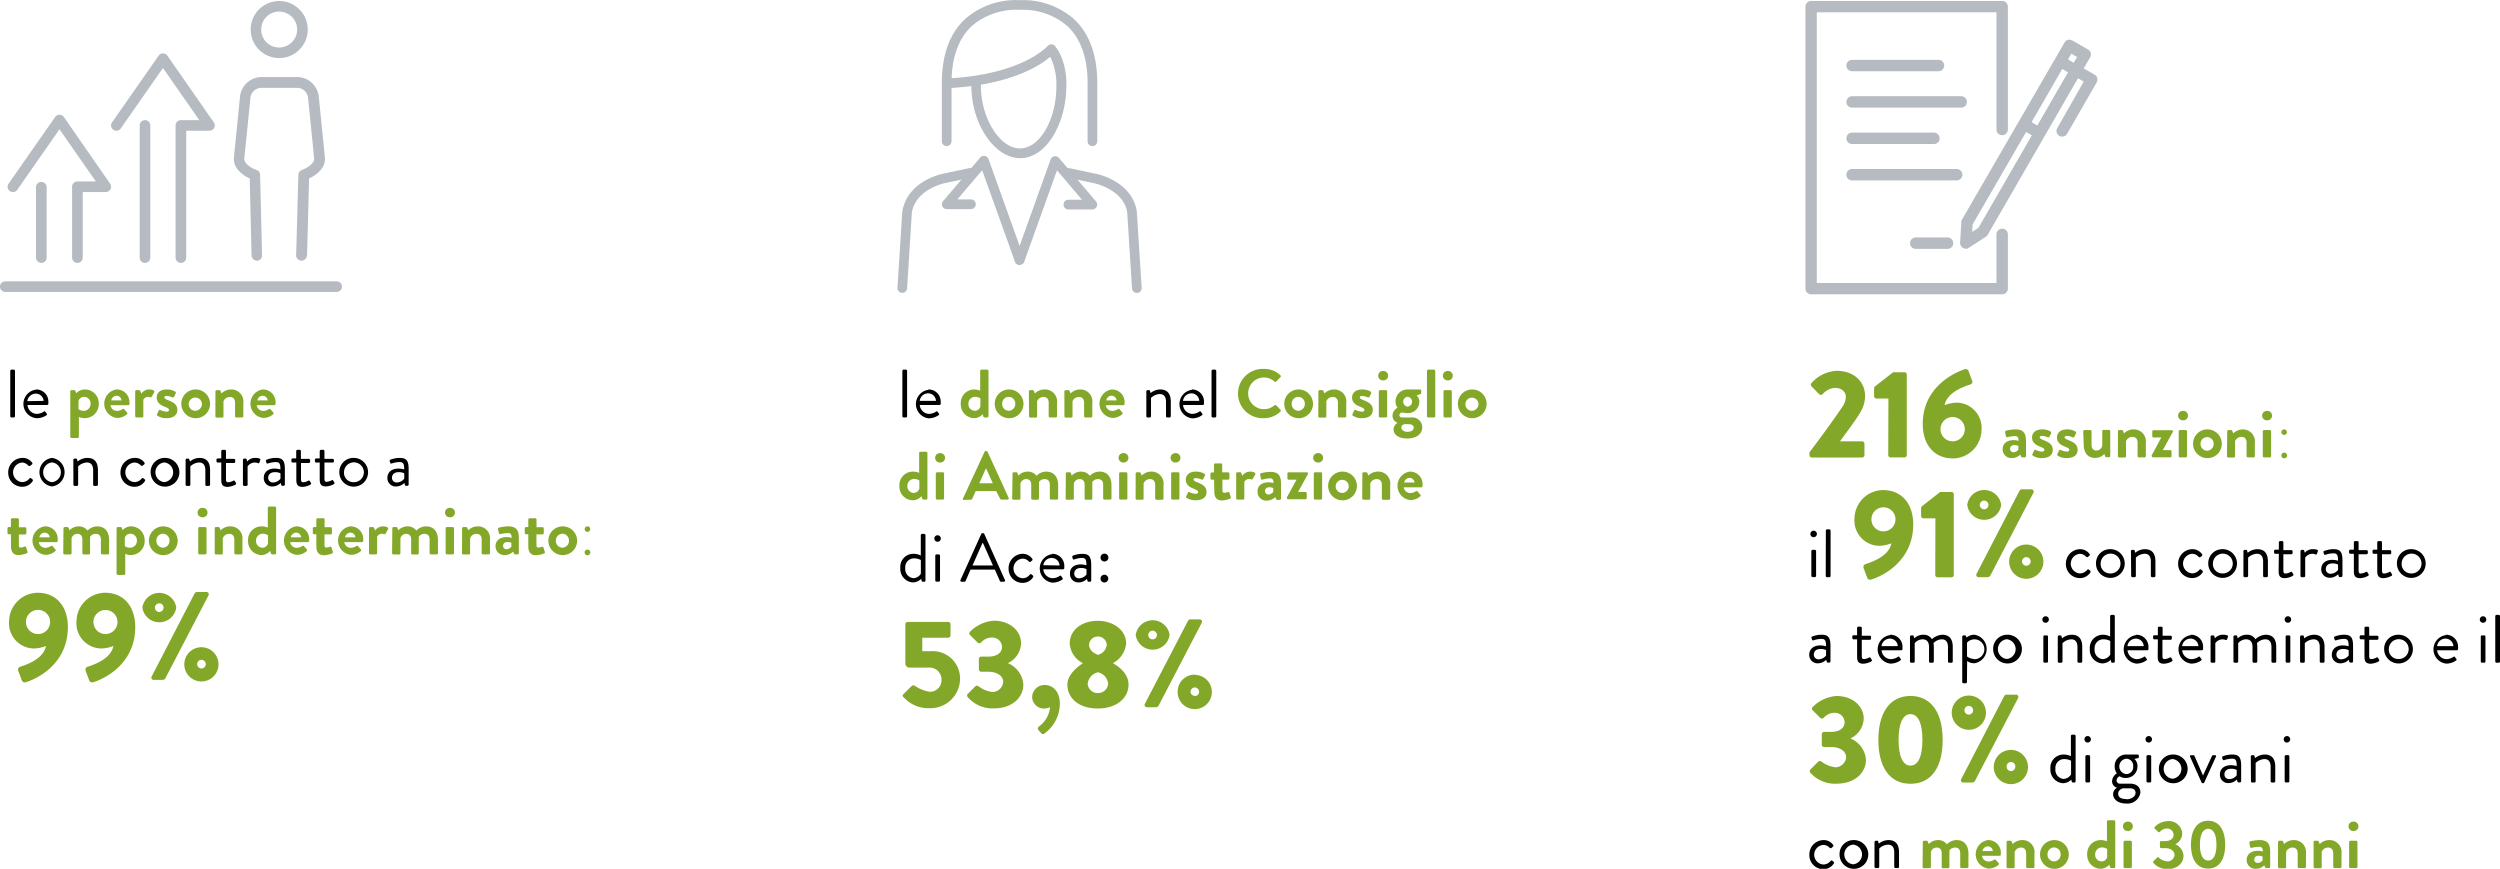 <svg xmlns="http://www.w3.org/2000/svg" xmlns:xlink="http://www.w3.org/1999/xlink" viewBox="0 0 438.29 152.32"><defs><style>.cls-1{fill:none;}.cls-2{fill:#83a728;}.cls-3{opacity:0.65;isolation:isolate;}.cls-4{clip-path:url(#clip-path);}.cls-5{clip-path:url(#clip-path-2);}.cls-6{fill:#8d96a0;}.cls-7{clip-path:url(#clip-path-3);}.cls-8{clip-path:url(#clip-path-4);}.cls-9{clip-path:url(#clip-path-5);}.cls-10{clip-path:url(#clip-path-6);}</style><clipPath id="clip-path" transform="translate(-1.69 -1.91)"><rect class="cls-1" x="317" y="1" width="54" height="54"/></clipPath><clipPath id="clip-path-2" transform="translate(-1.69 -1.91)"><rect class="cls-1" x="317" y="1" width="54" height="53.51"/></clipPath><clipPath id="clip-path-3" transform="translate(-1.69 -1.91)"><rect class="cls-1" x="158" width="45" height="55"/></clipPath><clipPath id="clip-path-4" transform="translate(-1.69 -1.91)"><rect class="cls-1" x="158" width="45" height="54.26"/></clipPath><clipPath id="clip-path-5" transform="translate(-1.69 -1.91)"><rect class="cls-1" y="1" width="63" height="54"/></clipPath><clipPath id="clip-path-6" transform="translate(-1.69 -1.91)"><rect class="cls-1" y="1" width="63" height="53.09"/></clipPath></defs><title>Risorsa 5</title><g id="Livello_2" data-name="Livello 2"><g id="Livello_1-2" data-name="Livello 1"><path d="M3.49,66.94a.24.24,0,0,1,.23-.23h.37a.24.24,0,0,1,.23.23v7.94a.23.23,0,0,1-.23.22H3.72a.23.23,0,0,1-.23-.22Z" transform="translate(-1.69 -1.91)"/><path d="M8,70.19a2.12,2.12,0,0,1,2.17,2.19c0,.09,0,.24,0,.33a.22.22,0,0,1-.21.2H6.51a1.69,1.69,0,0,0,1.61,1.56,2.3,2.3,0,0,0,1.19-.36c.16-.1.24-.16.33,0l.21.28c.08.11.13.18,0,.31A3,3,0,0,1,8,75.22a2.52,2.52,0,0,1,0-5Zm1.34,2A1.38,1.38,0,0,0,8,70.92a1.5,1.5,0,0,0-1.52,1.32Z" transform="translate(-1.69 -1.91)"/><path class="cls-2" d="M15.52,78.47c0,.15-.07.23-.28.23h-1a.24.24,0,0,1-.23-.23V70.53a.22.22,0,0,1,.23-.22h.46a.21.21,0,0,1,.21.14l.15.4a2.08,2.08,0,0,1,1.55-.66A2.41,2.41,0,0,1,19,72.71a2.44,2.44,0,0,1-2.38,2.51A2.36,2.36,0,0,1,15.52,75Zm.88-4.54a1.17,1.17,0,0,0,1.16-1.22,1.14,1.14,0,0,0-1.11-1.23,1.05,1.05,0,0,0-1,.73v1.44A1.56,1.56,0,0,0,16.4,73.93Z" transform="translate(-1.69 -1.91)"/><path class="cls-2" d="M22.14,70.19a2.2,2.2,0,0,1,2.24,2.23,1.73,1.73,0,0,1,0,.32.23.23,0,0,1-.22.21H21.06a1.13,1.13,0,0,0,1.15,1,1.68,1.68,0,0,0,.93-.3c.12-.07.23-.1.31,0l.5.56a.2.2,0,0,1,0,.31,2.52,2.52,0,0,1-1.78.66,2.52,2.52,0,0,1,0-5ZM23,72.11a.89.89,0,0,0-.87-.82,1,1,0,0,0-.94.82Z" transform="translate(-1.69 -1.91)"/><path class="cls-2" d="M25.39,70.53a.22.22,0,0,1,.23-.22h.45a.23.23,0,0,1,.22.15l.17.47a1.65,1.65,0,0,1,1.35-.74c.56,0,1.07.18.92.48l-.44.78a.22.22,0,0,1-.28.1,1.29,1.29,0,0,0-.34-.07,1,1,0,0,0-.85.49v2.91c0,.16-.11.22-.28.22h-.92a.23.23,0,0,1-.23-.22Z" transform="translate(-1.69 -1.91)"/><path class="cls-2" d="M29.22,74.53l.32-.65a.18.18,0,0,1,.28-.08,2.73,2.73,0,0,0,1.09.28c.24,0,.4-.09.4-.3s-.16-.34-.8-.59c-.92-.36-1.35-.86-1.35-1.59s.54-1.41,1.76-1.41a2.71,2.71,0,0,1,1.47.37.25.25,0,0,1,.11.32l-.3.61a.24.24,0,0,1-.29.09,2.78,2.78,0,0,0-1-.25c-.29,0-.41.12-.41.27s.22.29.66.47c.92.36,1.62.76,1.62,1.69s-.7,1.46-1.91,1.46a2.71,2.71,0,0,1-1.59-.44A.2.2,0,0,1,29.22,74.53Z" transform="translate(-1.69 -1.91)"/><path class="cls-2" d="M35.94,70.19a2.52,2.52,0,1,1-2.46,2.5A2.5,2.5,0,0,1,35.94,70.19Zm0,3.74a1.2,1.2,0,0,0,1.15-1.24,1.16,1.16,0,1,0-1.15,1.24Z" transform="translate(-1.69 -1.91)"/><path class="cls-2" d="M39.46,70.53a.22.22,0,0,1,.23-.22h.46a.2.2,0,0,1,.2.14l.17.44a2.38,2.38,0,0,1,1.69-.7,2.11,2.11,0,0,1,2.14,2.38v2.31a.23.23,0,0,1-.23.22h-1a.22.22,0,0,1-.22-.22V72.5c0-.62-.33-1-.9-1a1.2,1.2,0,0,0-1.13.76v2.64c0,.16-.07.22-.3.22h-.89a.23.23,0,0,1-.23-.22Z" transform="translate(-1.69 -1.91)"/><path class="cls-2" d="M47.78,70.19A2.2,2.2,0,0,1,50,72.42c0,.08,0,.24,0,.32a.24.24,0,0,1-.23.21H46.7a1.14,1.14,0,0,0,1.15,1,1.75,1.75,0,0,0,.94-.3c.12-.07.22-.1.31,0l.49.56a.2.2,0,0,1,0,.31,2.56,2.56,0,0,1-1.79.66,2.52,2.52,0,0,1,0-5Zm.84,1.92a.9.9,0,0,0-.88-.82.94.94,0,0,0-.93.82Z" transform="translate(-1.69 -1.91)"/><path d="M5.59,82.19A2,2,0,0,1,7.3,83a.22.22,0,0,1,0,.33L7,83.55c-.18.17-.24,0-.35,0A1.48,1.48,0,0,0,5.57,83a1.72,1.72,0,0,0,0,3.43,1.59,1.59,0,0,0,1.27-.62c.15-.14.23-.12.36,0l.14.1a.25.25,0,0,1,.08.34,2.16,2.16,0,0,1-1.84,1,2.45,2.45,0,0,1-2.45-2.5A2.52,2.52,0,0,1,5.59,82.19Z" transform="translate(-1.69 -1.91)"/><path d="M10.81,82.19a2.52,2.52,0,0,1,0,5,2.52,2.52,0,0,1,0-5Zm0,4.25a1.74,1.74,0,0,0,0-3.46,1.74,1.74,0,0,0,0,3.46Z" transform="translate(-1.69 -1.91)"/><path d="M14.55,82.53a.23.23,0,0,1,.23-.22H15c.11,0,.17,0,.19.14l.11.37A2.68,2.68,0,0,1,17,82.19c1.39,0,1.86.91,1.86,2.16v2.53a.23.23,0,0,1-.23.22h-.39a.22.22,0,0,1-.22-.22V84.35c0-.92-.41-1.36-1.08-1.36a2.38,2.38,0,0,0-1.55.68v3.21a.23.23,0,0,1-.23.22h-.37a.23.23,0,0,1-.23-.22Z" transform="translate(-1.69 -1.91)"/><path d="M25.27,82.19A2,2,0,0,1,27,83a.22.22,0,0,1-.05.33l-.22.19c-.18.17-.24,0-.35,0A1.48,1.48,0,0,0,25.25,83a1.72,1.72,0,0,0,0,3.43,1.59,1.59,0,0,0,1.27-.62c.15-.14.23-.12.36,0l.14.1a.25.25,0,0,1,.08.34,2.16,2.16,0,0,1-1.84,1,2.45,2.45,0,0,1-2.45-2.5A2.52,2.52,0,0,1,25.27,82.19Z" transform="translate(-1.69 -1.91)"/><path d="M30.49,82.19a2.52,2.52,0,1,1-2.39,2.5A2.45,2.45,0,0,1,30.49,82.19Zm0,4.25a1.74,1.74,0,0,0,0-3.46,1.74,1.74,0,0,0,0,3.46Z" transform="translate(-1.69 -1.91)"/><path d="M34.23,82.53a.23.23,0,0,1,.23-.22h.23a.18.18,0,0,1,.19.14l.11.37a2.68,2.68,0,0,1,1.68-.63c1.39,0,1.85.91,1.85,2.16v2.53a.22.22,0,0,1-.22.22h-.39a.22.22,0,0,1-.22-.22V84.35c0-.92-.41-1.36-1.08-1.36a2.38,2.38,0,0,0-1.55.68v3.21a.23.23,0,0,1-.23.22h-.37a.23.23,0,0,1-.23-.22Z" transform="translate(-1.69 -1.91)"/><path d="M40.48,83h-.61a.23.23,0,0,1-.23-.23v-.27a.22.22,0,0,1,.23-.22h.61V81a.24.24,0,0,1,.23-.23l.38,0a.23.23,0,0,1,.22.23v1.36H42.7a.22.22,0,0,1,.23.22v.27a.23.23,0,0,1-.23.23H41.31v2.8c0,.48.12.58.4.58a2.13,2.13,0,0,0,.87-.27c.18-.09.23,0,.29.08l.18.3c.08.14.05.21-.08.3a3.29,3.29,0,0,1-1.38.4c-1,0-1.11-.57-1.11-1.32Z" transform="translate(-1.69 -1.91)"/><path d="M44.28,82.53a.22.22,0,0,1,.22-.22h.23a.21.21,0,0,1,.21.16l.09.35a1.77,1.77,0,0,1,1.44-.63c.36,0,1,.06.84.39l-.14.41c-.06.16-.17.16-.29.11a1.21,1.21,0,0,0-.47-.1,1.55,1.55,0,0,0-1.31.67v3.21a.22.22,0,0,1-.22.22H44.5a.22.22,0,0,1-.22-.22Z" transform="translate(-1.69 -1.91)"/><path d="M49.85,84.06a4,4,0,0,1,1,.15c0-.88-.09-1.29-.78-1.29a4.37,4.37,0,0,0-1.44.26c-.11,0-.19,0-.22-.12l-.1-.3c0-.14,0-.21.13-.26a4.5,4.5,0,0,1,1.67-.31c1.22,0,1.52.62,1.52,2v2.67a.22.22,0,0,1-.22.22H51.2c-.13,0-.17-.07-.21-.18l-.09-.32a2.1,2.1,0,0,1-1.49.62,1.45,1.45,0,0,1-1.47-1.57C47.94,84.74,48.62,84.06,49.85,84.06Zm-.31,2.44a1.69,1.69,0,0,0,1.32-.67v-.94a2,2,0,0,0-1-.2c-.67,0-1.15.34-1.15,1A.81.81,0,0,0,49.54,86.5Z" transform="translate(-1.69 -1.91)"/><path d="M53.64,83H53a.22.22,0,0,1-.22-.23v-.27a.21.21,0,0,1,.22-.22h.62V81a.23.23,0,0,1,.22-.23l.39,0a.22.22,0,0,1,.21.23v1.36h1.39a.21.21,0,0,1,.23.22v.27a.23.23,0,0,1-.23.23H54.46v2.8c0,.48.12.58.4.58a2.13,2.13,0,0,0,.87-.27c.18-.09.23,0,.29.08l.18.3c.09.14,0,.21-.08.3a3.29,3.29,0,0,1-1.38.4c-1,0-1.1-.57-1.1-1.32Z" transform="translate(-1.69 -1.91)"/><path d="M57.74,83h-.61a.23.23,0,0,1-.23-.23v-.27a.22.22,0,0,1,.23-.22h.61V81a.24.24,0,0,1,.23-.23l.38,0a.23.23,0,0,1,.22.23v1.36H60a.22.22,0,0,1,.23.22v.27A.23.23,0,0,1,60,83H58.57v2.8c0,.48.12.58.39.58a2.23,2.23,0,0,0,.88-.27c.18-.09.23,0,.29.08l.18.3c.08.14,0,.21-.09.3a3.24,3.24,0,0,1-1.38.4c-1,0-1.1-.57-1.1-1.32Z" transform="translate(-1.69 -1.91)"/><path d="M63.57,82.19a2.52,2.52,0,1,1-2.39,2.5A2.46,2.46,0,0,1,63.57,82.19Zm0,4.25A1.74,1.74,0,1,0,62,84.69,1.64,1.64,0,0,0,63.57,86.44Z" transform="translate(-1.69 -1.91)"/><path d="M71.55,84.06a4,4,0,0,1,1,.15c0-.88-.1-1.29-.78-1.29a4.37,4.37,0,0,0-1.44.26c-.12,0-.19,0-.23-.12l-.09-.3c0-.14,0-.21.13-.26a4.44,4.44,0,0,1,1.67-.31c1.22,0,1.52.62,1.52,2v2.67a.23.23,0,0,1-.23.22h-.23c-.13,0-.16-.07-.2-.18l-.1-.32a2.07,2.07,0,0,1-1.48.62,1.46,1.46,0,0,1-1.48-1.57C69.63,84.74,70.31,84.06,71.55,84.06Zm-.31,2.44a1.71,1.71,0,0,0,1.32-.67v-.94a2.07,2.07,0,0,0-1-.2c-.67,0-1.15.34-1.15,1A.81.81,0,0,0,71.24,86.5Z" transform="translate(-1.69 -1.91)"/><path class="cls-2" d="M3.6,95.57H3.19A.23.23,0,0,1,3,95.34v-.81a.22.22,0,0,1,.22-.22H3.6V93a.23.23,0,0,1,.22-.23h1A.21.21,0,0,1,5,93v1.35H6.08a.22.22,0,0,1,.23.22v.81a.23.23,0,0,1-.23.23H5v1.91c0,.34.18.39.38.39A2.17,2.17,0,0,0,6,97.74a.19.19,0,0,1,.27.13l.24.75a.23.23,0,0,1-.14.29,4.34,4.34,0,0,1-1.42.31c-.93,0-1.33-.57-1.33-1.54Z" transform="translate(-1.69 -1.91)"/><path class="cls-2" d="M9.57,94.19a2.19,2.19,0,0,1,2.24,2.23c0,.08,0,.24,0,.32a.24.24,0,0,1-.23.21H8.49a1.15,1.15,0,0,0,1.15,1,1.75,1.75,0,0,0,.94-.3c.12-.07.23-.1.31,0l.49.56a.19.19,0,0,1,0,.31,2.56,2.56,0,0,1-1.79.66,2.52,2.52,0,0,1,0-5Zm.84,1.92a.9.9,0,0,0-.88-.82.94.94,0,0,0-.93.82Z" transform="translate(-1.69 -1.91)"/><path class="cls-2" d="M12.82,94.53a.22.22,0,0,1,.23-.22h.45a.2.2,0,0,1,.2.13l.17.45a2.19,2.19,0,0,1,1.6-.7,1.87,1.87,0,0,1,1.56.74,2.44,2.44,0,0,1,1.69-.74c1.54,0,2.1,1.14,2.1,2.4v2.29a.22.22,0,0,1-.22.22h-1a.22.22,0,0,1-.22-.22V96.5c0-.62-.3-1-.9-1a1.2,1.2,0,0,0-1,.51s0,.24,0,.45v2.44a.23.23,0,0,1-.23.22h-.9a.22.22,0,0,1-.22-.22V96.5c0-.62-.28-1-.89-1a1.06,1.06,0,0,0-1,.76v2.64a.23.23,0,0,1-.23.22h-1a.23.23,0,0,1-.23-.22Z" transform="translate(-1.69 -1.91)"/><path class="cls-2" d="M23.65,102.47c0,.15-.07.23-.29.23h-1a.24.24,0,0,1-.23-.23V94.53a.22.22,0,0,1,.23-.22h.47a.2.2,0,0,1,.2.14l.16.4a2.05,2.05,0,0,1,1.54-.66,2.41,2.41,0,0,1,2.32,2.52,2.44,2.44,0,0,1-2.38,2.51A2.31,2.31,0,0,1,23.65,99Zm.87-4.54a1.18,1.18,0,0,0,1.17-1.22,1.15,1.15,0,0,0-1.12-1.23,1,1,0,0,0-1,.73v1.44A1.51,1.51,0,0,0,24.52,97.93Z" transform="translate(-1.69 -1.91)"/><path class="cls-2" d="M30.26,94.19a2.52,2.52,0,1,1-2.46,2.5A2.51,2.51,0,0,1,30.26,94.19Zm0,3.74a1.2,1.2,0,0,0,1.15-1.24,1.18,1.18,0,0,0-1.15-1.21,1.17,1.17,0,0,0-1.15,1.21A1.18,1.18,0,0,0,30.26,97.93Z" transform="translate(-1.69 -1.91)"/><path class="cls-2" d="M36.33,91.78a.82.82,0,0,1,.82-.83.83.83,0,1,1,0,1.65A.82.82,0,0,1,36.33,91.78Zm.11,2.75a.22.22,0,0,1,.23-.22h1a.22.22,0,0,1,.23.22v4.35a.23.23,0,0,1-.23.22h-1a.23.23,0,0,1-.23-.22Z" transform="translate(-1.69 -1.91)"/><path class="cls-2" d="M39.33,94.53a.22.22,0,0,1,.23-.22H40a.22.22,0,0,1,.2.14l.17.44a2.35,2.35,0,0,1,1.69-.7,2.1,2.1,0,0,1,2.13,2.38v2.31a.23.23,0,0,1-.23.22H43a.22.22,0,0,1-.23-.22V96.5c0-.62-.32-1-.9-1a1.19,1.19,0,0,0-1.12.76v2.64c0,.16-.08.22-.3.22h-.89a.23.23,0,0,1-.23-.22Z" transform="translate(-1.69 -1.91)"/><path class="cls-2" d="M47.57,94.19a3,3,0,0,1,1.07.21V90.94a.24.24,0,0,1,.23-.23h1a.24.24,0,0,1,.23.23v7.94a.23.23,0,0,1-.23.22h-.47c-.11,0-.19-.09-.23-.22l-.12-.38a2.09,2.09,0,0,1-1.57.72,2.4,2.4,0,0,1-2.3-2.51A2.37,2.37,0,0,1,47.57,94.19Zm.11,3.74a1,1,0,0,0,1-.78V95.76a1.56,1.56,0,0,0-.94-.28,1.18,1.18,0,0,0-1.16,1.23A1.14,1.14,0,0,0,47.68,97.93Z" transform="translate(-1.69 -1.91)"/><path class="cls-2" d="M53.65,94.19a2.2,2.2,0,0,1,2.24,2.23c0,.08,0,.24,0,.32a.24.24,0,0,1-.23.21H52.57a1.13,1.13,0,0,0,1.15,1,1.68,1.68,0,0,0,.93-.3c.12-.07.23-.1.32,0l.49.56a.2.2,0,0,1,0,.31,2.56,2.56,0,0,1-1.79.66,2.52,2.52,0,0,1,0-5Zm.84,1.92a.9.9,0,0,0-.88-.82,1,1,0,0,0-.94.82Z" transform="translate(-1.69 -1.91)"/><path class="cls-2" d="M57.15,95.57h-.41a.22.22,0,0,1-.21-.23v-.81a.21.21,0,0,1,.21-.22h.41V93a.24.24,0,0,1,.23-.23h1a.22.22,0,0,1,.22.22v1.35h1.05a.21.21,0,0,1,.23.22v.81a.23.23,0,0,1-.23.23H58.58v1.91c0,.34.18.39.37.39a2.25,2.25,0,0,0,.59-.13.18.18,0,0,1,.26.13l.24.75a.22.22,0,0,1-.13.29,4.43,4.43,0,0,1-1.43.31c-.92,0-1.33-.57-1.33-1.54Z" transform="translate(-1.69 -1.91)"/><path class="cls-2" d="M63.13,94.19a2.2,2.2,0,0,1,2.24,2.23,1.73,1.73,0,0,1,0,.32.23.23,0,0,1-.22.21H62.05a1.13,1.13,0,0,0,1.15,1,1.68,1.68,0,0,0,.93-.3c.12-.07.23-.1.32,0l.49.56a.2.2,0,0,1,0,.31,2.52,2.52,0,0,1-1.78.66,2.52,2.52,0,0,1,0-5ZM64,96.11a.9.9,0,0,0-.88-.82,1,1,0,0,0-.94.82Z" transform="translate(-1.69 -1.91)"/><path class="cls-2" d="M66.38,94.53a.22.22,0,0,1,.23-.22h.45a.23.23,0,0,1,.22.15l.17.47a1.65,1.65,0,0,1,1.35-.74c.57,0,1.07.18.93.48l-.45.78a.21.21,0,0,1-.27.1,1.5,1.5,0,0,0-.35-.07,1,1,0,0,0-.85.49v2.91c0,.16-.11.22-.28.22h-.92a.23.23,0,0,1-.23-.22Z" transform="translate(-1.69 -1.91)"/><path class="cls-2" d="M70.47,94.53a.22.22,0,0,1,.23-.22h.44a.22.22,0,0,1,.21.13l.16.45a2.24,2.24,0,0,1,1.61-.7,1.87,1.87,0,0,1,1.56.74,2.42,2.42,0,0,1,1.69-.74c1.54,0,2.1,1.14,2.1,2.4v2.29a.22.22,0,0,1-.23.22h-1a.22.22,0,0,1-.23-.22V96.5c0-.62-.3-1-.9-1a1.2,1.2,0,0,0-1,.51s0,.24,0,.45v2.44a.23.23,0,0,1-.23.22H74a.22.22,0,0,1-.23-.22V96.5c0-.62-.27-1-.88-1a1.06,1.06,0,0,0-1,.76v2.64a.23.23,0,0,1-.23.22h-1a.23.23,0,0,1-.23-.22Z" transform="translate(-1.69 -1.91)"/><path class="cls-2" d="M79.71,91.78a.82.82,0,0,1,.82-.83.83.83,0,1,1,0,1.65A.82.82,0,0,1,79.71,91.78Zm.11,2.75a.22.22,0,0,1,.23-.22h1a.22.22,0,0,1,.23.22v4.35a.23.23,0,0,1-.23.22h-1a.23.23,0,0,1-.23-.22Z" transform="translate(-1.69 -1.91)"/><path class="cls-2" d="M82.71,94.53a.22.22,0,0,1,.23-.22h.45a.22.22,0,0,1,.21.14l.17.44a2.35,2.35,0,0,1,1.69-.7,2.1,2.1,0,0,1,2.13,2.38v2.31a.23.23,0,0,1-.23.22h-1a.22.22,0,0,1-.23-.22V96.5c0-.62-.32-1-.9-1a1.19,1.19,0,0,0-1.12.76v2.64c0,.16-.08.22-.3.22h-.89a.23.23,0,0,1-.23-.22Z" transform="translate(-1.69 -1.91)"/><path class="cls-2" d="M90.51,96.07a3.18,3.18,0,0,1,.88.13c0-.61-.18-.83-.63-.83a6,6,0,0,0-1.34.18c-.17,0-.25-.06-.28-.21L89,94.71a.24.24,0,0,1,.17-.3,7,7,0,0,1,1.63-.22c1.5,0,1.85.78,1.85,2.08v2.61a.23.23,0,0,1-.23.22H92c-.08,0-.14,0-.2-.16l-.15-.33a2.06,2.06,0,0,1-1.46.61,1.53,1.53,0,0,1-1.62-1.64C88.59,96.73,89.29,96.07,90.51,96.07Zm0,2.13a1.11,1.11,0,0,0,.83-.46v-.66a1.79,1.79,0,0,0-.67-.15c-.47,0-.78.27-.78.65A.59.59,0,0,0,90.53,98.2Z" transform="translate(-1.69 -1.91)"/><path class="cls-2" d="M94.31,95.57h-.4a.23.23,0,0,1-.22-.23v-.81a.22.22,0,0,1,.22-.22h.4V93a.24.24,0,0,1,.23-.23h1a.21.21,0,0,1,.21.22v1.35H96.8a.21.21,0,0,1,.22.22v.81a.22.22,0,0,1-.22.23H95.74v1.91c0,.34.18.39.37.39a2.16,2.16,0,0,0,.59-.13.18.18,0,0,1,.26.13l.24.75a.22.22,0,0,1-.13.29,4.41,4.41,0,0,1-1.42.31c-.93,0-1.34-.57-1.34-1.54Z" transform="translate(-1.69 -1.91)"/><path class="cls-2" d="M100.29,94.19a2.52,2.52,0,1,1-2.46,2.5A2.51,2.51,0,0,1,100.29,94.19Zm0,3.74a1.2,1.2,0,0,0,1.15-1.24,1.18,1.18,0,0,0-1.15-1.21,1.17,1.17,0,0,0-1.15,1.21A1.18,1.18,0,0,0,100.29,97.93Z" transform="translate(-1.69 -1.91)"/><path class="cls-2" d="M104.19,94.68a.49.49,0,0,1,.49-.49.47.47,0,0,1,.48.49.48.48,0,0,1-.48.48A.5.5,0,0,1,104.19,94.68Zm.49,3.58a.48.48,0,0,1,0,1,.48.48,0,1,1,0-1Z" transform="translate(-1.69 -1.91)"/><path class="cls-2" d="M5.33,118.77c1-.33,4-1.34,4.42-3.61a6.11,6.11,0,0,1-2.09.44,4.42,4.42,0,0,1-4.38-4.77,5.07,5.07,0,0,1,5-5c3.41,0,5.31,2.55,5.31,6,0,6.47-5.37,9.09-7.4,9.69a.52.52,0,0,1-.68-.36l-.64-1.69C4.82,119.15,4.89,118.9,5.33,118.77Zm5.15-7.83a2.12,2.12,0,1,0-2.11,2.13A2.12,2.12,0,0,0,10.48,110.94Z" transform="translate(-1.69 -1.91)"/><path class="cls-2" d="M17.15,118.77c1-.33,4-1.34,4.42-3.61a6.16,6.16,0,0,1-2.09.44,4.42,4.42,0,0,1-4.38-4.77,5.07,5.07,0,0,1,5-5c3.41,0,5.3,2.55,5.3,6,0,6.47-5.37,9.09-7.39,9.69a.54.54,0,0,1-.69-.36l-.63-1.69C16.64,119.15,16.7,118.9,17.15,118.77Zm5.14-7.83a2.11,2.11,0,1,0-2.11,2.13A2.12,2.12,0,0,0,22.29,110.94Z" transform="translate(-1.69 -1.91)"/><path class="cls-2" d="M26.65,108.43a3,3,0,0,1,5.94,0,3,3,0,0,1-5.94,0Zm9.17-2.51a.48.48,0,0,1,.38-.22h1.67a.4.4,0,0,1,.37.6l-7.59,14.58a.62.62,0,0,1-.37.22H28.65a.39.39,0,0,1-.37-.59Zm-5.45,2.51a.76.76,0,1,0-.75.77A.78.78,0,0,0,30.37,108.43ZM37,115.38a3,3,0,1,1-3,3A3,3,0,0,1,37,115.38Zm0,3.72a.77.77,0,0,0,.77-.75.76.76,0,1,0-1.52,0A.77.77,0,0,0,37,119.1Z" transform="translate(-1.69 -1.91)"/><path class="cls-2" d="M318.9,81.24c1.27-1.67,4.53-6.1,5.83-8.08a3.27,3.27,0,0,0,.57-1.67c0-.83-.7-1.58-1.94-1.58a3.15,3.15,0,0,0-2.13,1.1.44.44,0,0,1-.62,0l-1.34-1.37a.41.41,0,0,1,0-.57,6.32,6.32,0,0,1,4.4-2.15c3.15,0,5,2,5,4.44a5.61,5.61,0,0,1-.85,2.86c-.71,1.25-2.51,3.61-3.55,5.06h3.88a.43.43,0,0,1,.41.42v2a.43.43,0,0,1-.41.42h-8.81a.41.41,0,0,1-.41-.42Z" transform="translate(-1.69 -1.91)"/><path class="cls-2" d="M332.76,71.78h-2.12a.41.41,0,0,1-.39-.42V70a.62.62,0,0,1,.13-.33l3.21-2.5h2a.4.4,0,0,1,.39.41V81.68a.41.41,0,0,1-.39.42h-2.45a.41.41,0,0,1-.41-.42Z" transform="translate(-1.69 -1.91)"/><path class="cls-2" d="M346.13,66.65a.52.52,0,0,1,.69.35l.63,1.7c.09.26,0,.5-.41.64-1,.33-4,1.34-4.43,3.6a6.46,6.46,0,0,1,2.09-.44,4.42,4.42,0,0,1,4.38,4.78,5.07,5.07,0,0,1-5,5c-3.41,0-5.3-2.55-5.3-6C338.74,69.86,344.24,67.25,346.13,66.65ZM344,79.28a2.13,2.13,0,1,0-2.11-2.11A2.12,2.12,0,0,0,344,79.28Z" transform="translate(-1.69 -1.91)"/><path class="cls-2" d="M354.71,79.07a3.06,3.06,0,0,1,.87.13c0-.61-.17-.83-.62-.83a6,6,0,0,0-1.34.18c-.17,0-.25-.06-.28-.21l-.11-.63a.24.24,0,0,1,.17-.3,7,7,0,0,1,1.63-.22c1.5,0,1.85.78,1.85,2.08v2.61a.23.23,0,0,1-.23.22h-.43c-.08,0-.14,0-.2-.16l-.15-.33a2.06,2.06,0,0,1-1.46.61,1.53,1.53,0,0,1-1.62-1.64C352.79,79.73,353.49,79.07,354.71,79.07Zm0,2.13a1.11,1.11,0,0,0,.83-.46v-.66a1.79,1.79,0,0,0-.67-.15c-.47,0-.78.27-.78.65A.59.59,0,0,0,354.73,81.2Z" transform="translate(-1.69 -1.91)"/><path class="cls-2" d="M358,81.53l.32-.65a.18.18,0,0,1,.28-.08,2.73,2.73,0,0,0,1.09.28c.24,0,.41-.09.41-.3s-.17-.34-.81-.59c-.92-.36-1.35-.86-1.35-1.59s.54-1.41,1.76-1.41a2.78,2.78,0,0,1,1.48.37.25.25,0,0,1,.1.32l-.3.61a.23.23,0,0,1-.28.09,2.87,2.87,0,0,0-1-.25c-.29,0-.41.12-.41.27s.22.29.66.47c.93.36,1.62.76,1.62,1.69s-.69,1.46-1.9,1.46a2.73,2.73,0,0,1-1.6-.44A.2.2,0,0,1,358,81.53Z" transform="translate(-1.69 -1.91)"/><path class="cls-2" d="M362.37,81.53l.32-.65a.18.18,0,0,1,.28-.08,2.67,2.67,0,0,0,1.09.28c.24,0,.4-.09.4-.3s-.16-.34-.8-.59c-.92-.36-1.35-.86-1.35-1.59s.54-1.41,1.76-1.41a2.71,2.71,0,0,1,1.47.37.25.25,0,0,1,.11.32l-.3.61a.24.24,0,0,1-.29.09,2.86,2.86,0,0,0-1-.25c-.29,0-.41.12-.41.27s.22.29.66.47c.92.36,1.62.76,1.62,1.69s-.7,1.46-1.91,1.46a2.71,2.71,0,0,1-1.59-.44A.2.2,0,0,1,362.37,81.53Z" transform="translate(-1.69 -1.91)"/><path class="cls-2" d="M366.91,77.53a.22.22,0,0,1,.23-.22h1a.22.22,0,0,1,.23.22V79.9c0,.63.33,1,.88,1a1.06,1.06,0,0,0,1-.9v-2.5c0-.18.07-.22.26-.22h.91a.22.22,0,0,1,.23.22v4.35a.23.23,0,0,1-.23.22h-.44a.25.25,0,0,1-.23-.18l-.14-.39a2.17,2.17,0,0,1-1.61.69c-1.49,0-2-1.14-2-2.36Z" transform="translate(-1.69 -1.91)"/><path class="cls-2" d="M373,77.53a.22.22,0,0,1,.23-.22h.46a.2.2,0,0,1,.2.14l.17.44a2.38,2.38,0,0,1,1.69-.7,2.11,2.11,0,0,1,2.14,2.38v2.31a.23.23,0,0,1-.23.22h-1a.22.22,0,0,1-.22-.22V79.5c0-.62-.33-1-.9-1a1.2,1.2,0,0,0-1.13.76v2.64c0,.16-.07.22-.3.22h-.89a.23.23,0,0,1-.23-.22Z" transform="translate(-1.69 -1.91)"/><path class="cls-2" d="M378.9,81.76l1.7-3.15v0h-1.36a.23.23,0,0,1-.22-.23v-.83a.22.22,0,0,1,.22-.22h3.16a.21.21,0,0,1,.21.32l-1.74,3.17v0h1.29a.22.22,0,0,1,.23.23v.82a.22.22,0,0,1-.23.22h-3a.23.23,0,0,1-.23-.22Z" transform="translate(-1.69 -1.91)"/><path class="cls-2" d="M383.55,74.78a.82.82,0,0,1,.81-.83.83.83,0,1,1,0,1.65A.82.82,0,0,1,383.55,74.78Zm.1,2.75a.22.22,0,0,1,.23-.22h1a.22.22,0,0,1,.23.22v4.35a.23.23,0,0,1-.23.22h-1a.23.23,0,0,1-.23-.22Z" transform="translate(-1.69 -1.91)"/><path class="cls-2" d="M388.63,77.19a2.52,2.52,0,1,1-2.46,2.5A2.5,2.5,0,0,1,388.63,77.19Zm0,3.74a1.19,1.19,0,0,0,1.15-1.24,1.15,1.15,0,1,0-2.3,0A1.19,1.19,0,0,0,388.63,80.93Z" transform="translate(-1.69 -1.91)"/><path class="cls-2" d="M392.16,77.53a.22.22,0,0,1,.23-.22h.46a.22.22,0,0,1,.2.14l.17.44a2.38,2.38,0,0,1,1.69-.7A2.1,2.1,0,0,1,397,79.57v2.31a.22.22,0,0,1-.22.22h-1a.22.22,0,0,1-.23-.22V79.5c0-.62-.32-1-.89-1a1.2,1.2,0,0,0-1.13.76v2.64c0,.16-.08.22-.3.22h-.89a.23.23,0,0,1-.23-.22Z" transform="translate(-1.69 -1.91)"/><path class="cls-2" d="M398.28,74.78a.82.82,0,0,1,.82-.83.83.83,0,1,1,0,1.65A.82.82,0,0,1,398.28,74.78Zm.11,2.75a.22.22,0,0,1,.23-.22h1a.22.22,0,0,1,.23.22v4.35a.23.23,0,0,1-.23.22h-1a.23.23,0,0,1-.23-.22Z" transform="translate(-1.69 -1.91)"/><path class="cls-2" d="M401.65,77.68a.49.49,0,0,1,.5-.49.47.47,0,0,1,.47.49.48.48,0,0,1-.47.48A.5.5,0,0,1,401.65,77.68Zm.5,3.58a.48.48,0,0,1,0,1,.48.48,0,1,1,0-1Z" transform="translate(-1.69 -1.91)"/><path d="M319.08,95.52a.57.57,0,1,1,.57.57A.56.56,0,0,1,319.08,95.52Zm.17,3a.23.23,0,0,1,.23-.22h.37a.23.23,0,0,1,.23.22v4.35a.23.23,0,0,1-.23.22h-.37a.23.23,0,0,1-.23-.22Z" transform="translate(-1.69 -1.91)"/><path d="M321.79,94.94a.24.24,0,0,1,.23-.23h.37a.24.24,0,0,1,.23.23v7.94a.23.23,0,0,1-.23.22H322a.23.23,0,0,1-.23-.22Z" transform="translate(-1.69 -1.91)"/><path class="cls-2" d="M328.85,100.77c1-.33,4-1.34,4.43-3.61a6.21,6.21,0,0,1-2.09.44,4.42,4.42,0,0,1-4.38-4.77,5.06,5.06,0,0,1,5-5c3.41,0,5.3,2.55,5.3,6,0,6.47-5.37,9.09-7.4,9.69a.52.52,0,0,1-.68-.36l-.64-1.69C328.35,101.15,328.41,100.9,328.85,100.77ZM334,92.94a2.11,2.11,0,1,0-2.11,2.13A2.12,2.12,0,0,0,334,92.94Z" transform="translate(-1.69 -1.91)"/><path class="cls-2" d="M341,92.78h-2.11a.41.41,0,0,1-.4-.41V91a.68.68,0,0,1,.13-.33l3.21-2.51h2a.41.41,0,0,1,.39.42v14.13a.4.4,0,0,1-.39.41h-2.44a.41.41,0,0,1-.42-.41Z" transform="translate(-1.69 -1.91)"/><path class="cls-2" d="M346.58,90.43a3,3,0,0,1,5.95,0,3,3,0,0,1-5.95,0Zm9.18-2.51a.47.47,0,0,1,.37-.22h1.68a.4.4,0,0,1,.37.6l-7.59,14.58a.64.64,0,0,1-.38.22h-1.62a.4.4,0,0,1-.38-.59Zm-5.46,2.51a.76.76,0,1,0-.75.77A.77.77,0,0,0,350.3,90.43Zm6.63,6.95a3,3,0,1,1-3,3A3,3,0,0,1,356.93,97.38Zm0,3.72a.78.78,0,0,0,.77-.75.79.79,0,0,0-.77-.77.78.78,0,0,0-.75.77A.77.77,0,0,0,356.93,101.1Z" transform="translate(-1.69 -1.91)"/><path d="M366.31,98.19A2.06,2.06,0,0,1,368,99a.23.23,0,0,1,0,.33l-.23.19c-.18.17-.24,0-.35,0a1.46,1.46,0,0,0-1.1-.51,1.72,1.72,0,0,0,0,3.43,1.61,1.61,0,0,0,1.27-.62.23.23,0,0,1,.36,0l.13.1a.25.25,0,0,1,.09.34,2.16,2.16,0,0,1-1.84,1,2.46,2.46,0,0,1-2.46-2.5A2.53,2.53,0,0,1,366.31,98.19Z" transform="translate(-1.69 -1.91)"/><path d="M371.53,98.19a2.52,2.52,0,1,1-2.38,2.5A2.46,2.46,0,0,1,371.53,98.19Zm0,4.25a1.74,1.74,0,1,0-1.56-1.75A1.64,1.64,0,0,0,371.53,102.44Z" transform="translate(-1.69 -1.91)"/><path d="M375.28,98.53a.22.22,0,0,1,.22-.22h.23c.11,0,.17,0,.19.14l.11.37a2.71,2.71,0,0,1,1.68-.63c1.39,0,1.86.91,1.86,2.16v2.53a.23.23,0,0,1-.23.22H379a.23.23,0,0,1-.23-.22v-2.53c0-.92-.41-1.36-1.08-1.36a2.38,2.38,0,0,0-1.55.68v3.21a.22.22,0,0,1-.22.22h-.38a.22.22,0,0,1-.22-.22Z" transform="translate(-1.69 -1.91)"/><path d="M386,98.19a2.06,2.06,0,0,1,1.72.84.23.23,0,0,1,0,.33l-.23.19c-.18.17-.24,0-.35,0A1.46,1.46,0,0,0,386,99a1.72,1.72,0,0,0,0,3.43,1.61,1.61,0,0,0,1.27-.62.23.23,0,0,1,.36,0l.13.1a.25.25,0,0,1,.09.34,2.16,2.16,0,0,1-1.84,1,2.46,2.46,0,0,1-2.46-2.5A2.53,2.53,0,0,1,386,98.19Z" transform="translate(-1.69 -1.91)"/><path d="M391.21,98.19a2.52,2.52,0,1,1-2.38,2.5A2.46,2.46,0,0,1,391.21,98.19Zm0,4.25a1.74,1.74,0,1,0-1.56-1.75A1.64,1.64,0,0,0,391.21,102.44Z" transform="translate(-1.69 -1.91)"/><path d="M395,98.53a.22.22,0,0,1,.22-.22h.23c.11,0,.17,0,.19.14l.11.37a2.71,2.71,0,0,1,1.68-.63c1.39,0,1.86.91,1.86,2.16v2.53a.23.23,0,0,1-.23.22h-.38a.23.23,0,0,1-.23-.22v-2.53c0-.92-.41-1.36-1.08-1.36a2.38,2.38,0,0,0-1.55.68v3.21a.22.22,0,0,1-.22.22h-.38a.22.22,0,0,1-.22-.22Z" transform="translate(-1.69 -1.91)"/><path d="M401.21,99h-.61a.23.23,0,0,1-.23-.23v-.27a.22.22,0,0,1,.23-.22h.61V97a.24.24,0,0,1,.23-.23l.38,0A.23.23,0,0,1,402,97v1.36h1.39a.22.22,0,0,1,.23.22v.27a.23.23,0,0,1-.23.23H402v2.8c0,.48.12.58.39.58a2.23,2.23,0,0,0,.88-.27c.18-.09.23,0,.29.08l.18.3c.08.14,0,.21-.09.3a3.24,3.24,0,0,1-1.38.4c-1,0-1.1-.57-1.1-1.32Z" transform="translate(-1.69 -1.91)"/><path d="M405,98.53a.23.23,0,0,1,.23-.22h.23a.2.2,0,0,1,.2.16l.1.35a1.77,1.77,0,0,1,1.44-.63c.36,0,1,.06.84.39l-.15.41c-.06.16-.17.16-.29.11a1.12,1.12,0,0,0-.46-.1,1.53,1.53,0,0,0-1.31.67v3.21a.23.23,0,0,1-.23.22h-.37a.23.23,0,0,1-.23-.22Z" transform="translate(-1.69 -1.91)"/><path d="M410.58,100.06a4,4,0,0,1,1,.15c0-.88-.1-1.29-.78-1.29a4.37,4.37,0,0,0-1.44.26c-.12,0-.19,0-.23-.12l-.09-.3c-.05-.14,0-.21.13-.26a4.44,4.44,0,0,1,1.67-.31c1.22,0,1.52.62,1.52,2v2.67a.23.23,0,0,1-.23.22h-.23c-.13,0-.16-.07-.2-.18l-.1-.32a2.07,2.07,0,0,1-1.48.62,1.46,1.46,0,0,1-1.48-1.57C408.66,100.74,409.35,100.06,410.58,100.06Zm-.31,2.44a1.71,1.71,0,0,0,1.32-.67v-.94a2.07,2.07,0,0,0-1-.2c-.67,0-1.15.34-1.15,1A.81.81,0,0,0,410.27,102.5Z" transform="translate(-1.69 -1.91)"/><path d="M414.36,99h-.61a.23.23,0,0,1-.23-.23v-.27a.22.22,0,0,1,.23-.22h.61V97a.24.24,0,0,1,.23-.23l.38,0a.23.23,0,0,1,.22.23v1.36h1.39a.22.22,0,0,1,.23.22v.27a.23.23,0,0,1-.23.23h-1.39v2.8c0,.48.12.58.39.58a2.23,2.23,0,0,0,.88-.27c.18-.09.23,0,.29.08l.18.3c.08.14.05.21-.09.3a3.2,3.2,0,0,1-1.38.4c-1,0-1.1-.57-1.1-1.32Z" transform="translate(-1.69 -1.91)"/><path d="M418.46,99h-.61a.22.22,0,0,1-.22-.23v-.27a.21.21,0,0,1,.22-.22h.61V97a.24.24,0,0,1,.23-.23l.39,0a.22.22,0,0,1,.21.23v1.36h1.39a.21.21,0,0,1,.23.22v.27a.23.23,0,0,1-.23.23h-1.39v2.8c0,.48.12.58.4.58a2.13,2.13,0,0,0,.87-.27c.18-.09.23,0,.29.08l.18.3c.09.14.05.21-.08.3a3.29,3.29,0,0,1-1.38.4c-1,0-1.11-.57-1.11-1.32Z" transform="translate(-1.69 -1.91)"/><path d="M424.3,98.19a2.52,2.52,0,1,1-2.39,2.5A2.45,2.45,0,0,1,424.3,98.19Zm0,4.25a1.74,1.74,0,1,0-1.56-1.75A1.64,1.64,0,0,0,424.3,102.44Z" transform="translate(-1.69 -1.91)"/><path d="M320.82,115.06a4,4,0,0,1,1,.15c0-.88-.1-1.29-.78-1.29a4.37,4.37,0,0,0-1.44.26c-.12,0-.19,0-.23-.12l-.09-.3c-.05-.14,0-.21.13-.26a4.44,4.44,0,0,1,1.67-.31c1.22,0,1.52.62,1.52,2v2.67a.23.23,0,0,1-.23.22h-.23c-.13,0-.16-.07-.2-.18l-.1-.32a2.07,2.07,0,0,1-1.48.62,1.46,1.46,0,0,1-1.48-1.57C318.9,115.74,319.59,115.06,320.82,115.06Zm-.31,2.44a1.71,1.71,0,0,0,1.32-.67v-.94a2.07,2.07,0,0,0-1-.2c-.67,0-1.15.34-1.15,1A.81.81,0,0,0,320.51,117.5Z" transform="translate(-1.69 -1.91)"/><path d="M327.27,114h-.62a.22.22,0,0,1-.22-.23v-.27a.21.21,0,0,1,.22-.22h.62V112a.23.23,0,0,1,.22-.23l.39,0a.22.22,0,0,1,.21.23v1.36h1.39a.21.21,0,0,1,.23.22v.27a.23.23,0,0,1-.23.23h-1.39v2.8c0,.48.12.58.4.58a2.23,2.23,0,0,0,.88-.27c.17-.09.22,0,.28.08l.18.3c.09.14.05.21-.08.3a3.29,3.29,0,0,1-1.38.4c-1,0-1.1-.57-1.1-1.32Z" transform="translate(-1.69 -1.91)"/><path d="M333.06,113.19a2.11,2.11,0,0,1,2.17,2.19c0,.09,0,.24,0,.33a.22.22,0,0,1-.22.2h-3.45a1.68,1.68,0,0,0,1.6,1.56,2.24,2.24,0,0,0,1.19-.36c.17-.1.24-.16.34,0l.2.28c.09.11.13.18-.05.31a2.93,2.93,0,0,1-1.76.55,2.52,2.52,0,0,1,0-5Zm1.34,2a1.38,1.38,0,0,0-1.34-1.32,1.49,1.49,0,0,0-1.51,1.32Z" transform="translate(-1.69 -1.91)"/><path d="M336.54,113.53a.23.23,0,0,1,.23-.22H337c.11,0,.17,0,.19.14l.11.37a2.19,2.19,0,0,1,1.56-.63,1.67,1.67,0,0,1,1.53.78,2.93,2.93,0,0,1,1.79-.78c1.39,0,1.86.91,1.86,2.16v2.53a.23.23,0,0,1-.23.22h-.38a.23.23,0,0,1-.23-.22v-2.53c0-.9-.39-1.36-1.08-1.36a2.14,2.14,0,0,0-1.46.67,4.67,4.67,0,0,1,.06.69v2.53a.23.23,0,0,1-.23.22h-.39a.22.22,0,0,1-.22-.22v-2.53c0-.92-.41-1.36-1.14-1.36a1.84,1.84,0,0,0-1.37.68v3.21a.23.23,0,0,1-.23.22h-.37a.23.23,0,0,1-.23-.22Z" transform="translate(-1.69 -1.91)"/><path d="M346.53,121.47a.24.24,0,0,1-.23.23h-.37a.24.24,0,0,1-.23-.23v-7.94a.23.23,0,0,1,.23-.22h.25c.11,0,.14,0,.19.15l.08.23a2.15,2.15,0,0,1,1.39-.5,2.53,2.53,0,0,1,0,5,2.19,2.19,0,0,1-1.28-.39Zm1.17-4a1.74,1.74,0,1,0-1.16-2.89V117A2,2,0,0,0,347.7,117.42Z" transform="translate(-1.69 -1.91)"/><path d="M353.51,113.19a2.52,2.52,0,1,1-2.39,2.5A2.46,2.46,0,0,1,353.51,113.19Zm0,4.25a1.74,1.74,0,0,0,0-3.46,1.74,1.74,0,0,0,0,3.46Z" transform="translate(-1.69 -1.91)"/><path d="M359.75,110.52a.57.57,0,1,1,.56.57A.56.56,0,0,1,359.75,110.52Zm.17,3a.23.23,0,0,1,.22-.22h.38a.22.22,0,0,1,.22.22v4.35a.22.22,0,0,1-.22.22h-.38a.23.23,0,0,1-.22-.22Z" transform="translate(-1.69 -1.91)"/><path d="M362.45,113.53a.23.23,0,0,1,.23-.22h.23a.18.18,0,0,1,.19.14l.11.37a2.67,2.67,0,0,1,1.67-.63c1.4,0,1.86.91,1.86,2.16v2.53a.23.23,0,0,1-.23.22h-.38a.23.23,0,0,1-.23-.22v-2.53c0-.92-.4-1.36-1.08-1.36a2.34,2.34,0,0,0-1.54.68v3.21a.23.23,0,0,1-.23.22h-.37a.23.23,0,0,1-.23-.22Z" transform="translate(-1.69 -1.91)"/><path d="M370.34,113.19a2.63,2.63,0,0,1,1.29.31v-3.56a.23.23,0,0,1,.22-.23h.38a.23.23,0,0,1,.22.23v7.94a.22.22,0,0,1-.22.22H372a.21.21,0,0,1-.2-.19l-.07-.32a2.17,2.17,0,0,1-1.48.63,2.37,2.37,0,0,1-2.18-2.53A2.29,2.29,0,0,1,370.34,113.19Zm0,4.28a1.63,1.63,0,0,0,1.31-.79v-2.4a2.61,2.61,0,0,0-1.17-.29,1.54,1.54,0,0,0-1.57,1.72A1.59,1.59,0,0,0,370.31,117.47Z" transform="translate(-1.69 -1.91)"/><path d="M376.18,113.19a2.12,2.12,0,0,1,2.17,2.19c0,.09,0,.24,0,.33a.22.22,0,0,1-.21.2h-3.46a1.69,1.69,0,0,0,1.61,1.56,2.3,2.3,0,0,0,1.19-.36c.17-.1.24-.16.33,0l.21.28c.08.11.13.18-.05.31a3,3,0,0,1-1.76.55,2.52,2.52,0,0,1,0-5Zm1.34,2a1.38,1.38,0,0,0-1.34-1.32,1.5,1.5,0,0,0-1.52,1.32Z" transform="translate(-1.69 -1.91)"/><path d="M380,114h-.61a.23.23,0,0,1-.23-.23v-.27a.22.22,0,0,1,.23-.22H380V112a.24.24,0,0,1,.23-.23l.38,0a.23.23,0,0,1,.22.23v1.36h1.39a.22.22,0,0,1,.23.22v.27a.23.23,0,0,1-.23.23H380.8v2.8c0,.48.12.58.39.58a2.23,2.23,0,0,0,.88-.27c.18-.09.23,0,.29.08l.18.3c.08.14,0,.21-.09.3a3.24,3.24,0,0,1-1.38.4c-1,0-1.1-.57-1.1-1.32Z" transform="translate(-1.69 -1.91)"/><path d="M385.76,113.19a2.11,2.11,0,0,1,2.17,2.19c0,.09,0,.24,0,.33a.22.22,0,0,1-.22.2h-3.45a1.69,1.69,0,0,0,1.61,1.56,2.3,2.3,0,0,0,1.19-.36c.16-.1.23-.16.33,0l.2.28c.09.11.14.18,0,.31a3,3,0,0,1-1.77.55,2.52,2.52,0,0,1,0-5Zm1.35,2a1.39,1.39,0,0,0-1.35-1.32,1.49,1.49,0,0,0-1.51,1.32Z" transform="translate(-1.69 -1.91)"/><path d="M389.24,113.53a.23.23,0,0,1,.23-.22h.23a.19.19,0,0,1,.2.16l.1.35a1.77,1.77,0,0,1,1.44-.63c.36,0,1,.06.84.39l-.15.41c-.06.16-.16.16-.28.11a1.21,1.21,0,0,0-.47-.1,1.55,1.55,0,0,0-1.31.67v3.21a.23.23,0,0,1-.23.22h-.37a.23.23,0,0,1-.23-.22Z" transform="translate(-1.69 -1.91)"/><path d="M393.25,113.53a.23.23,0,0,1,.23-.22h.23c.11,0,.17,0,.19.14l.11.37a2.19,2.19,0,0,1,1.56-.63,1.66,1.66,0,0,1,1.53.78,2.93,2.93,0,0,1,1.79-.78c1.39,0,1.86.91,1.86,2.16v2.53a.23.23,0,0,1-.23.22h-.38a.23.23,0,0,1-.23-.22v-2.53c0-.9-.38-1.36-1.08-1.36a2.14,2.14,0,0,0-1.46.67,4.67,4.67,0,0,1,.06.69v2.53a.23.23,0,0,1-.23.22h-.39a.23.23,0,0,1-.22-.22v-2.53c0-.92-.41-1.36-1.14-1.36a1.87,1.87,0,0,0-1.37.68v3.21a.23.23,0,0,1-.23.22h-.37a.23.23,0,0,1-.23-.22Z" transform="translate(-1.69 -1.91)"/><path d="M402.23,110.52a.57.57,0,1,1,.56.57A.56.56,0,0,1,402.23,110.52Zm.17,3a.22.22,0,0,1,.22-.22H403a.22.22,0,0,1,.22.22v4.35a.22.22,0,0,1-.22.22h-.38a.22.22,0,0,1-.22-.22Z" transform="translate(-1.69 -1.91)"/><path d="M404.93,113.53a.23.23,0,0,1,.23-.22h.22a.18.18,0,0,1,.2.14l.1.37a2.71,2.71,0,0,1,1.68-.63c1.39,0,1.86.91,1.86,2.16v2.53a.23.23,0,0,1-.23.22h-.38a.23.23,0,0,1-.23-.22v-2.53c0-.92-.41-1.36-1.08-1.36a2.34,2.34,0,0,0-1.54.68v3.21a.23.23,0,0,1-.23.22h-.37a.23.23,0,0,1-.23-.22Z" transform="translate(-1.69 -1.91)"/><path d="M412.44,115.06a4,4,0,0,1,1,.15c0-.88-.1-1.29-.78-1.29a4.37,4.37,0,0,0-1.44.26c-.12,0-.19,0-.23-.12l-.09-.3c-.05-.14,0-.21.13-.26a4.42,4.42,0,0,1,1.66-.31c1.23,0,1.53.62,1.53,2v2.67a.23.23,0,0,1-.23.22h-.23c-.13,0-.17-.07-.2-.18l-.1-.32a2.07,2.07,0,0,1-1.48.62,1.46,1.46,0,0,1-1.48-1.57C410.52,115.74,411.2,115.06,412.44,115.06Zm-.31,2.44a1.71,1.71,0,0,0,1.32-.67v-.94a2.07,2.07,0,0,0-1-.2c-.67,0-1.15.34-1.15,1A.81.81,0,0,0,412.13,117.5Z" transform="translate(-1.69 -1.91)"/><path d="M416.22,114h-.61a.23.23,0,0,1-.23-.23v-.27a.22.22,0,0,1,.23-.22h.61V112a.24.24,0,0,1,.23-.23l.38,0a.23.23,0,0,1,.22.23v1.36h1.39a.22.22,0,0,1,.23.22v.27a.23.23,0,0,1-.23.23h-1.39v2.8c0,.48.12.58.39.58a2.23,2.23,0,0,0,.88-.27c.18-.09.23,0,.29.08l.18.3c.08.14,0,.21-.09.3a3.2,3.2,0,0,1-1.38.4c-1,0-1.1-.57-1.1-1.32Z" transform="translate(-1.69 -1.91)"/><path d="M422.05,113.19a2.52,2.52,0,1,1-2.38,2.5A2.46,2.46,0,0,1,422.05,113.19Zm0,4.25a1.74,1.74,0,1,0-1.56-1.75A1.64,1.64,0,0,0,422.05,117.44Z" transform="translate(-1.69 -1.91)"/><path d="M430.46,113.19a2.11,2.11,0,0,1,2.17,2.19c0,.09,0,.24,0,.33a.22.22,0,0,1-.22.2h-3.45a1.69,1.69,0,0,0,1.61,1.56,2.23,2.23,0,0,0,1.18-.36c.17-.1.24-.16.34,0l.2.28c.09.11.14.18,0,.31a3,3,0,0,1-1.77.55,2.52,2.52,0,0,1,0-5Zm1.35,2a1.39,1.39,0,0,0-1.35-1.32,1.49,1.49,0,0,0-1.51,1.32Z" transform="translate(-1.69 -1.91)"/><path d="M436.44,110.52a.57.57,0,1,1,.56.57A.56.56,0,0,1,436.44,110.52Zm.17,3a.22.22,0,0,1,.22-.22h.38a.22.22,0,0,1,.22.22v4.35a.22.22,0,0,1-.22.22h-.38a.22.22,0,0,1-.22-.22Z" transform="translate(-1.69 -1.91)"/><path d="M439.15,109.94a.24.24,0,0,1,.23-.23h.37a.24.24,0,0,1,.23.23v7.94a.23.23,0,0,1-.23.22h-.37a.23.23,0,0,1-.23-.22Z" transform="translate(-1.69 -1.91)"/><path class="cls-2" d="M319.08,136.82l1.38-1.39a.4.4,0,0,1,.55,0,5.32,5.32,0,0,0,2.42,1,1.92,1.92,0,0,0,1.92-1.76c0-1-1-1.79-2.62-1.79H321.5a.43.43,0,0,1-.42-.41v-1.83a.42.42,0,0,1,.42-.42h1.23c1.54,0,2.35-.75,2.35-1.69a1.7,1.7,0,0,0-1.76-1.65,2.49,2.49,0,0,0-1.91.88.43.43,0,0,1-.6,0l-1.34-1.32a.4.4,0,0,1,0-.57,6.48,6.48,0,0,1,4.21-1.94c2.55,0,4.75,1.56,4.75,4a4,4,0,0,1-2.27,3.41v.06a4.38,4.38,0,0,1,2.66,3.7c0,2.4-2.09,4.2-5.12,4.2a5.74,5.74,0,0,1-4.65-1.95A.43.43,0,0,1,319.08,136.82Z" transform="translate(-1.69 -1.91)"/><path class="cls-2" d="M331,131.62c0-4.82,2.05-7.7,5.63-7.7s5.64,2.88,5.64,7.7-2,7.7-5.64,7.7S331,136.44,331,131.62Zm7.72,0c0-2.88-.74-4.51-2.09-4.51s-2.09,1.63-2.09,4.51.75,4.51,2.09,4.51S338.72,134.53,338.72,131.62Z" transform="translate(-1.69 -1.91)"/><path class="cls-2" d="M343.89,126.43a3,3,0,0,1,5.94,0,3,3,0,1,1-5.94,0Zm9.18-2.51a.47.47,0,0,1,.37-.22h1.67a.4.4,0,0,1,.38.6l-7.59,14.58a.67.67,0,0,1-.38.22h-1.63a.39.39,0,0,1-.37-.59Zm-5.46,2.51a.76.76,0,0,0-1.52,0,.76.76,0,1,0,1.52,0Zm6.62,6.95a3,3,0,1,1-3,3A3,3,0,0,1,354.23,133.38Zm0,3.72a.77.77,0,0,0,.77-.75.76.76,0,1,0-1.51,0A.77.77,0,0,0,354.23,137.1Z" transform="translate(-1.69 -1.91)"/><path d="M363.47,134.19a2.57,2.57,0,0,1,1.28.31v-3.56a.24.24,0,0,1,.23-.23h.37a.24.24,0,0,1,.23.23v7.94a.23.23,0,0,1-.23.22h-.25a.22.22,0,0,1-.21-.19l-.07-.32a2.13,2.13,0,0,1-1.47.63,2.38,2.38,0,0,1-2.19-2.53A2.3,2.3,0,0,1,363.47,134.19Zm0,4.28a1.63,1.63,0,0,0,1.31-.79v-2.4a2.61,2.61,0,0,0-1.17-.29,1.54,1.54,0,0,0-1.57,1.72A1.59,1.59,0,0,0,363.43,138.47Z" transform="translate(-1.69 -1.91)"/><path d="M367.13,131.52a.56.56,0,0,1,.56-.57.57.57,0,1,1,0,1.14A.56.56,0,0,1,367.13,131.52Zm.16,3a.23.23,0,0,1,.23-.22h.37a.23.23,0,0,1,.23.22v4.35a.23.23,0,0,1-.23.22h-.37a.23.23,0,0,1-.23-.22Z" transform="translate(-1.69 -1.91)"/><path d="M372.81,137.5a2.12,2.12,0,0,1-.38-1.2,2,2,0,0,1,2-2.11h2a.21.21,0,0,1,.23.22v.21c0,.08,0,.19-.13.2l-.65.13a1.68,1.68,0,0,1,.54,1.35,2,2,0,0,1-2,2,1.89,1.89,0,0,1-1.14-.3.9.9,0,0,0-.53.72.59.59,0,0,0,.66.58h1.73c1,0,1.8.5,1.8,1.54a2.28,2.28,0,0,1-2.49,1.94c-1.6,0-2.3-.86-2.3-1.65a1.3,1.3,0,0,1,.7-1.12v0a1.16,1.16,0,0,1-.88-1.14A1.69,1.69,0,0,1,372.81,137.5Zm1.67,4.54c.79,0,1.61-.44,1.61-1.14,0-.15-.07-.78-.91-.78h-1.33s-.81.22-.81.93S373.67,142,374.48,142Zm1.19-5.77a1.21,1.21,0,0,0-1.2-1.34,1.35,1.35,0,0,0,0,2.69A1.22,1.22,0,0,0,375.67,136.27Z" transform="translate(-1.69 -1.91)"/><path d="M377.83,131.52a.57.57,0,1,1,.56.57A.56.56,0,0,1,377.83,131.52Zm.17,3a.23.23,0,0,1,.23-.22h.37a.23.23,0,0,1,.23.22v4.35a.23.23,0,0,1-.23.22h-.37a.23.23,0,0,1-.23-.22Z" transform="translate(-1.69 -1.91)"/><path d="M382.57,134.19a2.52,2.52,0,1,1-2.39,2.5A2.46,2.46,0,0,1,382.57,134.19Zm0,4.25a1.74,1.74,0,0,0,0-3.46,1.74,1.74,0,0,0,0,3.46Z" transform="translate(-1.69 -1.91)"/><path d="M385.65,134.58c-.07-.15,0-.27.18-.27h.38a.23.23,0,0,1,.21.13l1.49,3.43h0l1.58-3.43a.24.24,0,0,1,.21-.13H390c.18,0,.25.12.18.27l-2.05,4.52a.22.22,0,0,1-.2.12h-.06a.23.23,0,0,1-.21-.12Z" transform="translate(-1.69 -1.91)"/><path d="M392.82,136.06a4.15,4.15,0,0,1,1,.15c0-.88-.1-1.29-.78-1.29a4.31,4.31,0,0,0-1.44.26c-.12,0-.19,0-.23-.12l-.1-.3c0-.14,0-.21.14-.26a4.37,4.37,0,0,1,1.66-.31c1.23,0,1.53.62,1.53,2v2.67a.23.23,0,0,1-.23.22h-.23c-.13,0-.17-.07-.2-.18l-.1-.32a2.08,2.08,0,0,1-1.49.62,1.45,1.45,0,0,1-1.47-1.57C390.9,136.74,391.58,136.06,392.82,136.06Zm-.31,2.44a1.67,1.67,0,0,0,1.31-.67v-.94a2,2,0,0,0-1-.2c-.67,0-1.15.34-1.15,1A.81.81,0,0,0,392.51,138.5Z" transform="translate(-1.69 -1.91)"/><path d="M396.29,134.53a.22.22,0,0,1,.22-.22h.23c.11,0,.17,0,.19.14l.11.37a2.71,2.71,0,0,1,1.68-.63c1.39,0,1.86.91,1.86,2.16v2.53a.23.23,0,0,1-.23.22H400a.23.23,0,0,1-.23-.22v-2.53c0-.92-.41-1.36-1.08-1.36a2.38,2.38,0,0,0-1.55.68v3.21a.22.22,0,0,1-.22.22h-.38a.22.22,0,0,1-.22-.22Z" transform="translate(-1.69 -1.91)"/><path d="M402.06,131.52a.57.57,0,1,1,.56.57A.56.56,0,0,1,402.06,131.52Zm.17,3a.22.22,0,0,1,.22-.22h.38a.22.22,0,0,1,.22.22v4.35a.22.22,0,0,1-.22.22h-.38a.22.22,0,0,1-.22-.22Z" transform="translate(-1.69 -1.91)"/><path d="M321.36,149.19a2,2,0,0,1,1.71.84.22.22,0,0,1-.05.33l-.22.19c-.18.17-.24,0-.35,0a1.48,1.48,0,0,0-1.11-.51,1.72,1.72,0,0,0,0,3.43,1.59,1.59,0,0,0,1.27-.62c.15-.14.23-.12.36,0l.14.1a.25.25,0,0,1,.08.34,2.16,2.16,0,0,1-1.84,1,2.45,2.45,0,0,1-2.45-2.5A2.52,2.52,0,0,1,321.36,149.19Z" transform="translate(-1.69 -1.91)"/><path d="M326.58,149.19a2.52,2.52,0,1,1-2.39,2.5A2.45,2.45,0,0,1,326.58,149.19Zm0,4.25a1.74,1.74,0,0,0,0-3.46,1.74,1.74,0,0,0,0,3.46Z" transform="translate(-1.69 -1.91)"/><path d="M330.32,149.53a.23.23,0,0,1,.23-.22h.23c.11,0,.17,0,.19.14l.11.37a2.68,2.68,0,0,1,1.68-.63c1.39,0,1.86.91,1.86,2.16v2.53a.23.23,0,0,1-.23.22H334a.22.22,0,0,1-.22-.22v-2.53c0-.92-.41-1.36-1.08-1.36a2.38,2.38,0,0,0-1.55.68v3.21a.23.23,0,0,1-.23.22h-.37a.23.23,0,0,1-.23-.22Z" transform="translate(-1.69 -1.91)"/><path class="cls-2" d="M338.79,149.53a.22.22,0,0,1,.23-.22h.45a.2.2,0,0,1,.2.13l.17.45a2.2,2.2,0,0,1,1.61-.7,1.87,1.87,0,0,1,1.55.74,2.45,2.45,0,0,1,1.7-.74c1.53,0,2.09,1.14,2.09,2.4v2.29a.22.22,0,0,1-.22.22h-1a.22.22,0,0,1-.22-.22V151.5c0-.62-.3-1-.9-1a1.2,1.2,0,0,0-1,.51s0,.24,0,.45v2.44a.23.23,0,0,1-.23.22h-.9a.22.22,0,0,1-.22-.22V151.5c0-.62-.28-1-.89-1a1.06,1.06,0,0,0-1,.76v2.64a.23.23,0,0,1-.23.22h-1a.23.23,0,0,1-.23-.22Z" transform="translate(-1.69 -1.91)"/><path class="cls-2" d="M350.23,149.19a2.2,2.2,0,0,1,2.24,2.23c0,.08,0,.24,0,.32a.24.24,0,0,1-.23.21h-3.07a1.15,1.15,0,0,0,1.15,1,1.75,1.75,0,0,0,.94-.3c.12-.07.22-.1.31,0l.49.56a.2.2,0,0,1,0,.31,2.56,2.56,0,0,1-1.79.66,2.52,2.52,0,0,1,0-5Zm.84,1.92a.9.9,0,0,0-.88-.82.94.94,0,0,0-.93.82Z" transform="translate(-1.69 -1.91)"/><path class="cls-2" d="M353.48,149.53a.22.22,0,0,1,.23-.22h.46a.22.22,0,0,1,.2.14l.17.44a2.38,2.38,0,0,1,1.69-.7,2.1,2.1,0,0,1,2.13,2.38v2.31a.22.22,0,0,1-.22.22h-1a.22.22,0,0,1-.23-.22V151.5c0-.62-.32-1-.89-1a1.2,1.2,0,0,0-1.13.76v2.64c0,.16-.07.22-.3.22h-.89a.23.23,0,0,1-.23-.22Z" transform="translate(-1.69 -1.91)"/><path class="cls-2" d="M361.8,149.19a2.52,2.52,0,1,1-2.46,2.5A2.51,2.51,0,0,1,361.8,149.19Zm0,3.74a1.2,1.2,0,0,0,1.15-1.24,1.18,1.18,0,0,0-1.15-1.21,1.17,1.17,0,0,0-1.15,1.21A1.18,1.18,0,0,0,361.8,152.93Z" transform="translate(-1.69 -1.91)"/><path class="cls-2" d="M370,149.19a3,3,0,0,1,1.07.21v-3.46a.24.24,0,0,1,.23-.23h1a.24.24,0,0,1,.23.23v7.94a.23.23,0,0,1-.23.22h-.47c-.11,0-.19-.09-.23-.22l-.12-.38a2.09,2.09,0,0,1-1.57.72,2.4,2.4,0,0,1-2.3-2.51A2.37,2.37,0,0,1,370,149.19Zm.11,3.74a1,1,0,0,0,1-.78v-1.39a1.56,1.56,0,0,0-.94-.28,1.18,1.18,0,0,0-1.16,1.23A1.14,1.14,0,0,0,370.1,152.93Z" transform="translate(-1.69 -1.91)"/><path class="cls-2" d="M373.87,146.78a.82.82,0,0,1,.82-.83.83.83,0,1,1,0,1.65A.82.82,0,0,1,373.87,146.78Zm.11,2.75a.22.22,0,0,1,.23-.22h1a.22.22,0,0,1,.23.22v4.35a.23.23,0,0,1-.23.22h-1a.23.23,0,0,1-.23-.22Z" transform="translate(-1.69 -1.91)"/><path class="cls-2" d="M379.25,152.86l.61-.59a.2.2,0,0,1,.31,0,2.51,2.51,0,0,0,1.48.65,1.22,1.22,0,0,0,1.27-1.13c0-.62-.58-1.19-1.66-1.19h-.67a.22.22,0,0,1-.23-.24v-.75a.21.21,0,0,1,.23-.24h.67c1,0,1.49-.49,1.49-1.11a1.12,1.12,0,0,0-1.17-1.1,1.57,1.57,0,0,0-1.21.58.22.22,0,0,1-.32,0l-.59-.55a.23.23,0,0,1,0-.32,3.28,3.28,0,0,1,2.26-1,2.32,2.32,0,0,1,2.55,2.19,2.16,2.16,0,0,1-1.23,1.87v0a2.26,2.26,0,0,1,1.45,2c0,1.35-1.11,2.33-2.76,2.33a3.13,3.13,0,0,1-2.5-1.06A.23.23,0,0,1,379.25,152.86Z" transform="translate(-1.69 -1.91)"/><path class="cls-2" d="M385.8,150c0-2.63,1.1-4.2,3-4.2s3,1.57,3,4.2-1.1,4.19-3,4.19S385.8,152.65,385.8,150Zm4.47,0c0-1.78-.53-2.79-1.45-2.79s-1.45,1-1.45,2.79.53,2.78,1.45,2.78S390.27,151.81,390.27,150Z" transform="translate(-1.69 -1.91)"/><path class="cls-2" d="M397.52,151.07a3.18,3.18,0,0,1,.88.13c0-.61-.18-.83-.63-.83a6,6,0,0,0-1.34.18c-.17,0-.25-.06-.28-.21l-.1-.63a.24.24,0,0,1,.16-.3,7,7,0,0,1,1.63-.22c1.5,0,1.85.78,1.85,2.08v2.61a.23.23,0,0,1-.23.22H399c-.08,0-.14,0-.2-.16l-.15-.33a2.06,2.06,0,0,1-1.46.61,1.53,1.53,0,0,1-1.62-1.64C395.6,151.73,396.3,151.07,397.52,151.07Zm0,2.13a1.11,1.11,0,0,0,.83-.46v-.66a1.79,1.79,0,0,0-.67-.15c-.47,0-.78.27-.78.65A.59.59,0,0,0,397.54,153.2Z" transform="translate(-1.69 -1.91)"/><path class="cls-2" d="M401.07,149.53a.22.22,0,0,1,.23-.22h.46a.2.2,0,0,1,.2.14l.17.44a2.38,2.38,0,0,1,1.69-.7,2.11,2.11,0,0,1,2.14,2.38v2.31a.23.23,0,0,1-.23.22h-1a.22.22,0,0,1-.22-.22V151.5c0-.62-.33-1-.9-1a1.2,1.2,0,0,0-1.13.76v2.64c0,.16-.07.22-.3.22h-.89a.23.23,0,0,1-.23-.22Z" transform="translate(-1.69 -1.91)"/><path class="cls-2" d="M407.3,149.53a.22.22,0,0,1,.23-.22H408a.22.22,0,0,1,.2.14l.17.44a2.35,2.35,0,0,1,1.69-.7,2.1,2.1,0,0,1,2.13,2.38v2.31a.22.22,0,0,1-.22.22h-1a.22.22,0,0,1-.23-.22V151.5c0-.62-.32-1-.9-1a1.19,1.19,0,0,0-1.12.76v2.64c0,.16-.08.22-.3.22h-.89a.23.23,0,0,1-.23-.22Z" transform="translate(-1.69 -1.91)"/><path class="cls-2" d="M413.42,146.78a.82.82,0,0,1,.82-.83.83.83,0,1,1,0,1.65A.82.82,0,0,1,413.42,146.78Zm.11,2.75a.22.22,0,0,1,.23-.22h1a.22.22,0,0,1,.23.22v4.35a.23.23,0,0,1-.23.22h-1a.23.23,0,0,1-.23-.22Z" transform="translate(-1.69 -1.91)"/><g class="cls-3"><g class="cls-4"><g class="cls-5"><path class="cls-6" d="M352.7,53.51H319.21a1,1,0,0,1-1-1V3.08a1,1,0,0,1,1-1H352.7a1,1,0,0,1,1,1V24.61a1,1,0,0,1-2,0V4.07h-31.5V51.52h31.5V43a1,1,0,1,1,2,0v9.56A1,1,0,0,1,352.7,53.51Zm-6.38-8a1,1,0,0,1-.5-.14,1,1,0,0,1-.49-.92l.21-3.54a1,1,0,0,1,0-.24,1.22,1.22,0,0,1,.1-.23L363.61,9.41A1,1,0,0,1,365,9l2.77,1.6a1,1,0,0,1,.46.6,1,1,0,0,1-.1.76L367,13.9,368.9,15a1,1,0,0,1,.47.6,1,1,0,0,1-.1.76l-5.18,9a1,1,0,0,1-1.37.37,1,1,0,0,1-.36-1.36L367,16.22l-1-.6L350.17,43.06a1,1,0,0,1-.15.2l-.19.16-3,1.95A1,1,0,0,1,346.32,45.54Zm1.2-4.26-.08,1.33,1.11-.74,9.35-16.19-1-.6Zm10.34-17.93,1,.6,5.38-9.32-1-.6Zm6.38-11,1,.6.6-1-1-.6ZM343.13,45.54h-5.58a1,1,0,0,1,0-2h5.58a1,1,0,0,1,0,2Zm1.6-12H326.39a1,1,0,0,1,0-2h18.34a1,1,0,0,1,0,2Zm-4-6.38H326.39a1,1,0,0,1,0-2h14.35a1,1,0,0,1,0,2Zm4.78-6.38H326.39a1,1,0,1,1,0-2h19.13a1,1,0,1,1,0,2Zm-4-6.38H326.39a1,1,0,1,1,0-2h15.15a1,1,0,0,1,0,2Z" transform="translate(-1.69 -1.91)"/></g></g></g><path d="M159.89,66.94a.24.24,0,0,1,.23-.23h.37a.24.24,0,0,1,.23.23v7.94a.23.23,0,0,1-.23.22h-.37a.23.23,0,0,1-.23-.22Z" transform="translate(-1.69 -1.91)"/><path d="M164.44,70.19a2.11,2.11,0,0,1,2.17,2.19,1.84,1.84,0,0,1,0,.33.21.21,0,0,1-.21.2h-3.46a1.69,1.69,0,0,0,1.61,1.56,2.3,2.3,0,0,0,1.19-.36c.17-.1.24-.16.33,0l.21.28c.08.11.13.18-.05.31a3,3,0,0,1-1.76.55,2.52,2.52,0,0,1,0-5Zm1.34,2a1.38,1.38,0,0,0-1.34-1.32,1.48,1.48,0,0,0-1.51,1.32Z" transform="translate(-1.69 -1.91)"/><path class="cls-2" d="M172.46,70.19a3,3,0,0,1,1.07.21V66.94a.24.24,0,0,1,.23-.23h1a.24.24,0,0,1,.23.23v7.94a.23.23,0,0,1-.23.22h-.47c-.11,0-.19-.09-.23-.22L174,74.5a2.09,2.09,0,0,1-1.57.72,2.4,2.4,0,0,1-2.3-2.51A2.37,2.37,0,0,1,172.46,70.19Zm.11,3.74a1,1,0,0,0,1-.78V71.76a1.56,1.56,0,0,0-.94-.28,1.18,1.18,0,0,0-1.16,1.23A1.14,1.14,0,0,0,172.57,73.93Z" transform="translate(-1.69 -1.91)"/><path class="cls-2" d="M178.54,70.19a2.52,2.52,0,1,1-2.46,2.5A2.51,2.51,0,0,1,178.54,70.19Zm0,3.74a1.2,1.2,0,0,0,1.15-1.24,1.18,1.18,0,0,0-1.15-1.21,1.17,1.17,0,0,0-1.15,1.21A1.18,1.18,0,0,0,178.54,73.93Z" transform="translate(-1.69 -1.91)"/><path class="cls-2" d="M182.07,70.53a.22.22,0,0,1,.22-.22h.46a.2.2,0,0,1,.2.14l.17.44a2.38,2.38,0,0,1,1.69-.7A2.11,2.11,0,0,1,187,72.57v2.31a.23.23,0,0,1-.23.22h-1a.22.22,0,0,1-.23-.22V72.5c0-.62-.33-1-.9-1a1.2,1.2,0,0,0-1.13.76v2.64c0,.16-.07.22-.3.22h-.89a.22.22,0,0,1-.22-.22Z" transform="translate(-1.69 -1.91)"/><path class="cls-2" d="M188.29,70.53a.22.22,0,0,1,.23-.22H189a.21.21,0,0,1,.2.14l.17.44a2.38,2.38,0,0,1,1.69-.7,2.1,2.1,0,0,1,2.13,2.38v2.31a.22.22,0,0,1-.22.22h-1a.22.22,0,0,1-.22-.22V72.5c0-.62-.33-1-.9-1a1.2,1.2,0,0,0-1.13.76v2.64c0,.16-.07.22-.3.22h-.89a.23.23,0,0,1-.23-.22Z" transform="translate(-1.69 -1.91)"/><path class="cls-2" d="M196.61,70.19a2.2,2.2,0,0,1,2.24,2.23c0,.08,0,.24,0,.32a.24.24,0,0,1-.23.21h-3.07a1.13,1.13,0,0,0,1.15,1,1.75,1.75,0,0,0,.94-.3c.12-.07.22-.1.31,0l.49.56a.2.2,0,0,1,0,.31,2.56,2.56,0,0,1-1.79.66,2.52,2.52,0,0,1,0-5Zm.84,1.92a.9.9,0,0,0-.88-.82.94.94,0,0,0-.93.82Z" transform="translate(-1.69 -1.91)"/><path d="M202.66,70.53a.23.23,0,0,1,.23-.22h.22c.11,0,.17,0,.19.14l.11.37a2.71,2.71,0,0,1,1.68-.63c1.39,0,1.86.91,1.86,2.16v2.53a.23.23,0,0,1-.23.22h-.38a.23.23,0,0,1-.23-.22V72.35c0-.92-.41-1.36-1.08-1.36a2.38,2.38,0,0,0-1.55.68v3.21a.22.22,0,0,1-.22.22h-.37a.23.23,0,0,1-.23-.22Z" transform="translate(-1.69 -1.91)"/><path d="M210.6,70.19a2.11,2.11,0,0,1,2.17,2.19c0,.09,0,.24,0,.33a.22.22,0,0,1-.22.2h-3.45a1.68,1.68,0,0,0,1.6,1.56,2.24,2.24,0,0,0,1.19-.36c.17-.1.24-.16.34,0l.2.28c.09.11.13.18,0,.31a2.93,2.93,0,0,1-1.76.55,2.52,2.52,0,0,1,0-5Zm1.34,2a1.38,1.38,0,0,0-1.34-1.32,1.49,1.49,0,0,0-1.51,1.32Z" transform="translate(-1.69 -1.91)"/><path d="M214.09,66.94a.24.24,0,0,1,.23-.23h.37a.24.24,0,0,1,.23.23v7.94a.23.23,0,0,1-.23.22h-.37a.23.23,0,0,1-.23-.22Z" transform="translate(-1.69 -1.91)"/><path class="cls-2" d="M223.26,66.59a4,4,0,0,1,2.9,1.11.22.22,0,0,1,0,.34l-.73.76a.2.2,0,0,1-.3,0,2.79,2.79,0,0,0-1.84-.71,2.78,2.78,0,0,0,0,5.56,2.84,2.84,0,0,0,1.83-.68.23.23,0,0,1,.3,0l.75.77a.22.22,0,0,1,0,.32,4.1,4.1,0,0,1-2.91,1.16,4.32,4.32,0,1,1,0-8.63Z" transform="translate(-1.69 -1.91)"/><path class="cls-2" d="M229.3,70.19a2.52,2.52,0,1,1-2.46,2.5A2.51,2.51,0,0,1,229.3,70.19Zm0,3.74a1.2,1.2,0,0,0,1.15-1.24,1.18,1.18,0,0,0-1.15-1.21,1.17,1.17,0,0,0-1.15,1.21A1.18,1.18,0,0,0,229.3,73.93Z" transform="translate(-1.69 -1.91)"/><path class="cls-2" d="M232.83,70.53a.22.22,0,0,1,.22-.22h.46a.2.2,0,0,1,.2.14l.17.44a2.38,2.38,0,0,1,1.69-.7,2.1,2.1,0,0,1,2.14,2.38v2.31a.23.23,0,0,1-.23.22h-1a.22.22,0,0,1-.23-.22V72.5c0-.62-.33-1-.9-1a1.2,1.2,0,0,0-1.13.76v2.64c0,.16-.07.22-.3.22h-.89a.22.22,0,0,1-.22-.22Z" transform="translate(-1.69 -1.91)"/><path class="cls-2" d="M238.79,74.53l.32-.65a.18.18,0,0,1,.28-.08,2.73,2.73,0,0,0,1.09.28c.24,0,.41-.09.41-.3s-.17-.34-.81-.59c-.92-.36-1.35-.86-1.35-1.59s.54-1.41,1.76-1.41a2.75,2.75,0,0,1,1.48.37.25.25,0,0,1,.11.32l-.3.61a.24.24,0,0,1-.29.09,2.87,2.87,0,0,0-1-.25c-.28,0-.41.12-.41.27s.22.29.66.47c.93.36,1.62.76,1.62,1.69s-.69,1.46-1.9,1.46a2.75,2.75,0,0,1-1.6-.44A.2.2,0,0,1,238.79,74.53Z" transform="translate(-1.69 -1.91)"/><path class="cls-2" d="M243.31,67.78a.82.82,0,0,1,.82-.83.83.83,0,1,1,0,1.65A.82.82,0,0,1,243.31,67.78Zm.11,2.75a.22.22,0,0,1,.23-.22h1a.22.22,0,0,1,.23.22v4.35a.23.23,0,0,1-.23.22h-1a.23.23,0,0,1-.23-.22Z" transform="translate(-1.69 -1.91)"/><path class="cls-2" d="M246.71,73.4a1.8,1.8,0,0,1-.36-1.13,2.09,2.09,0,0,1,2.09-2.08h2.18a.22.22,0,0,1,.23.22v.4a.2.2,0,0,1-.14.2l-.67.22a1.55,1.55,0,0,1,.48,1.22,2,2,0,0,1-2.05,1.89c-.45,0-.76-.1-1-.1a.47.47,0,0,0-.44.46.43.43,0,0,0,.48.4h1.53a1.77,1.77,0,0,1,2,1.68c0,1.11-.89,2-2.62,2S246,78,246,77.18a1.35,1.35,0,0,1,.72-1.14v0a1.29,1.29,0,0,1-.9-1.26A1.58,1.58,0,0,1,246.71,73.4Zm1.71,4.22c.68,0,1.12-.3,1.12-.75,0-.22-.17-.59-.88-.59a5.11,5.11,0,0,0-.78,0c-.14,0-.51.21-.51.59S247.78,77.62,248.42,77.62Zm.05-4.42a.87.87,0,0,0,0-1.73.87.87,0,0,0,0,1.73Z" transform="translate(-1.69 -1.91)"/><path class="cls-2" d="M251.86,66.94a.23.23,0,0,1,.22-.23h1a.24.24,0,0,1,.23.23v7.94a.23.23,0,0,1-.23.22h-1a.22.22,0,0,1-.22-.22Z" transform="translate(-1.69 -1.91)"/><path class="cls-2" d="M254.65,67.78a.82.82,0,0,1,.82-.83.83.83,0,1,1,0,1.65A.82.82,0,0,1,254.65,67.78Zm.11,2.75a.22.22,0,0,1,.23-.22h1a.22.22,0,0,1,.22.22v4.35a.23.23,0,0,1-.22.22h-1a.23.23,0,0,1-.23-.22Z" transform="translate(-1.69 -1.91)"/><path class="cls-2" d="M259.74,70.19a2.52,2.52,0,1,1-2.46,2.5A2.5,2.5,0,0,1,259.74,70.19Zm0,3.74a1.19,1.19,0,0,0,1.15-1.24,1.15,1.15,0,1,0-1.15,1.24Z" transform="translate(-1.69 -1.91)"/><path class="cls-2" d="M161.76,84.59a3,3,0,0,1,1.07.21V81.34a.24.24,0,0,1,.23-.23h1a.23.23,0,0,1,.22.23v7.94a.22.22,0,0,1-.22.22h-.47c-.11,0-.19-.09-.23-.22l-.12-.38a2.09,2.09,0,0,1-1.57.72,2.4,2.4,0,0,1-2.3-2.51A2.36,2.36,0,0,1,161.76,84.59Zm.11,3.74a1.06,1.06,0,0,0,1-.78V86.16a1.56,1.56,0,0,0-.94-.28,1.18,1.18,0,0,0-1.16,1.23A1.14,1.14,0,0,0,161.87,88.33Z" transform="translate(-1.69 -1.91)"/><path class="cls-2" d="M165.64,82.18a.82.82,0,0,1,.81-.83.83.83,0,1,1,0,1.65A.82.82,0,0,1,165.64,82.18Zm.11,2.75a.22.22,0,0,1,.22-.22h1a.22.22,0,0,1,.23.22v4.35a.23.23,0,0,1-.23.22h-1a.22.22,0,0,1-.22-.22Z" transform="translate(-1.69 -1.91)"/><path class="cls-2" d="M170.57,89.19l3.73-8.07a.22.22,0,0,1,.2-.13h.12a.22.22,0,0,1,.21.13l3.69,8.07a.21.21,0,0,1-.2.31h-1a.33.33,0,0,1-.34-.24L176.34,88h-3.59l-.58,1.29a.37.37,0,0,1-.35.24h-1A.21.21,0,0,1,170.57,89.19Zm5.18-2.55L174.55,84h0l-1.18,2.64Z" transform="translate(-1.69 -1.91)"/><path class="cls-2" d="M179.2,84.93a.22.22,0,0,1,.23-.22h.44a.19.19,0,0,1,.2.13l.17.45a2.22,2.22,0,0,1,1.61-.7,1.9,1.9,0,0,1,1.56.74,2.4,2.4,0,0,1,1.69-.74c1.53,0,2.1,1.14,2.1,2.4v2.29a.22.22,0,0,1-.23.22h-1a.22.22,0,0,1-.23-.22V86.9c0-.62-.3-1-.9-1a1.2,1.2,0,0,0-1,.51s0,.24,0,.45v2.44a.23.23,0,0,1-.23.22h-.9a.22.22,0,0,1-.23-.22V86.9c0-.62-.28-1-.89-1a1.06,1.06,0,0,0-1,.76v2.64a.22.22,0,0,1-.22.22h-1a.23.23,0,0,1-.23-.22Z" transform="translate(-1.69 -1.91)"/><path class="cls-2" d="M188.55,84.93a.22.22,0,0,1,.22-.22h.45a.19.19,0,0,1,.2.13l.17.45a2.2,2.2,0,0,1,1.61-.7,1.9,1.9,0,0,1,1.56.74,2.4,2.4,0,0,1,1.69-.74c1.53,0,2.1,1.14,2.1,2.4v2.29a.22.22,0,0,1-.23.22h-1a.22.22,0,0,1-.23-.22V86.9c0-.62-.3-1-.9-1a1.2,1.2,0,0,0-1,.51s0,.24,0,.45v2.44a.22.22,0,0,1-.22.22h-.9a.22.22,0,0,1-.23-.22V86.9c0-.62-.28-1-.89-1a1.06,1.06,0,0,0-1,.76v2.64a.22.22,0,0,1-.22.22h-1a.22.22,0,0,1-.22-.22Z" transform="translate(-1.69 -1.91)"/><path class="cls-2" d="M197.79,82.18a.82.82,0,0,1,.81-.83.83.83,0,1,1,0,1.65A.82.82,0,0,1,197.79,82.18Zm.1,2.75a.22.22,0,0,1,.23-.22h1a.22.22,0,0,1,.22.22v4.35a.22.22,0,0,1-.22.22h-1a.23.23,0,0,1-.23-.22Z" transform="translate(-1.69 -1.91)"/><path class="cls-2" d="M200.79,84.93a.22.22,0,0,1,.22-.22h.46a.2.2,0,0,1,.2.14l.17.44a2.38,2.38,0,0,1,1.69-.7A2.1,2.1,0,0,1,205.67,87v2.31a.23.23,0,0,1-.23.22h-1a.22.22,0,0,1-.23-.22V86.9c0-.62-.33-1-.9-1a1.2,1.2,0,0,0-1.13.76v2.64c0,.16-.07.22-.3.22H201a.22.22,0,0,1-.22-.22Z" transform="translate(-1.69 -1.91)"/><path class="cls-2" d="M206.91,82.18a.82.82,0,0,1,.81-.83.83.83,0,1,1,0,1.65A.82.82,0,0,1,206.91,82.18Zm.1,2.75a.22.22,0,0,1,.23-.22h1a.22.22,0,0,1,.22.22v4.35a.22.22,0,0,1-.22.22h-1a.23.23,0,0,1-.23-.22Z" transform="translate(-1.69 -1.91)"/><path class="cls-2" d="M209.64,88.93l.33-.65c0-.12.16-.14.27-.08a2.73,2.73,0,0,0,1.09.28c.24,0,.41-.09.41-.3s-.17-.34-.8-.6c-.93-.35-1.36-.85-1.36-1.58s.54-1.41,1.76-1.41a2.75,2.75,0,0,1,1.48.37.25.25,0,0,1,.11.32l-.3.61a.24.24,0,0,1-.29.09,2.87,2.87,0,0,0-1-.25c-.28,0-.4.12-.4.27s.21.29.66.47c.92.36,1.62.76,1.62,1.69s-.7,1.46-1.91,1.46a2.78,2.78,0,0,1-1.6-.44A.2.2,0,0,1,209.64,88.93Z" transform="translate(-1.69 -1.91)"/><path class="cls-2" d="M214.53,86h-.41a.23.23,0,0,1-.22-.23v-.81a.22.22,0,0,1,.22-.22h.41V83.38a.23.23,0,0,1,.22-.23h1a.21.21,0,0,1,.21.22v1.35H217a.22.22,0,0,1,.23.22v.81A.23.23,0,0,1,217,86H216v1.91c0,.34.18.39.37.39a2.16,2.16,0,0,0,.59-.13.19.19,0,0,1,.27.13l.24.75a.23.23,0,0,1-.14.29,4.41,4.41,0,0,1-1.42.31c-.93,0-1.33-.57-1.33-1.54Z" transform="translate(-1.69 -1.91)"/><path class="cls-2" d="M218.41,84.93a.22.22,0,0,1,.23-.22h.46a.21.21,0,0,1,.21.15l.17.47a1.68,1.68,0,0,1,1.36-.74c.56,0,1.06.18.92.48l-.44.78a.22.22,0,0,1-.28.1,1.5,1.5,0,0,0-.35-.07,1,1,0,0,0-.85.49v2.91c0,.16-.11.22-.28.22h-.92a.23.23,0,0,1-.23-.22Z" transform="translate(-1.69 -1.91)"/><path class="cls-2" d="M224.08,86.47a3.06,3.06,0,0,1,.87.13c0-.61-.18-.83-.62-.83A6,6,0,0,0,223,86c-.16,0-.25-.06-.27-.21l-.11-.63a.24.24,0,0,1,.17-.3,6.9,6.9,0,0,1,1.63-.22c1.5,0,1.85.78,1.85,2.08v2.61a.23.23,0,0,1-.23.22h-.43c-.09,0-.15,0-.21-.16l-.14-.33a2.08,2.08,0,0,1-1.46.61A1.53,1.53,0,0,1,222.16,88C222.16,87.13,222.85,86.47,224.08,86.47Zm0,2.13a1.13,1.13,0,0,0,.83-.46v-.66a1.86,1.86,0,0,0-.67-.15c-.47,0-.78.27-.78.65A.59.59,0,0,0,224.1,88.6Z" transform="translate(-1.69 -1.91)"/><path class="cls-2" d="M227.27,89.16,229,86v0H227.6a.22.22,0,0,1-.21-.23v-.83a.21.21,0,0,1,.21-.22h3.17A.21.21,0,0,1,231,85l-1.74,3.17v0h1.29a.23.23,0,0,1,.23.23v.82a.22.22,0,0,1-.23.22h-3a.23.23,0,0,1-.23-.22Z" transform="translate(-1.69 -1.91)"/><path class="cls-2" d="M231.91,82.18a.82.82,0,0,1,.82-.83.83.83,0,1,1,0,1.65A.82.82,0,0,1,231.91,82.18Zm.11,2.75a.22.22,0,0,1,.23-.22h1a.22.22,0,0,1,.23.22v4.35a.23.23,0,0,1-.23.22h-1a.23.23,0,0,1-.23-.22Z" transform="translate(-1.69 -1.91)"/><path class="cls-2" d="M237,84.59a2.52,2.52,0,1,1-2.46,2.5A2.51,2.51,0,0,1,237,84.59Zm0,3.74a1.19,1.19,0,0,0,1.15-1.24A1.15,1.15,0,1,0,237,88.33Z" transform="translate(-1.69 -1.91)"/><path class="cls-2" d="M240.53,84.93a.22.22,0,0,1,.23-.22h.45a.22.22,0,0,1,.21.14l.16.44a2.38,2.38,0,0,1,1.7-.7A2.1,2.1,0,0,1,245.41,87v2.31a.23.23,0,0,1-.23.22h-1a.22.22,0,0,1-.23-.22V86.9c0-.62-.32-1-.9-1a1.21,1.21,0,0,0-1.13.76v2.64c0,.16-.07.22-.3.22h-.88a.23.23,0,0,1-.23-.22Z" transform="translate(-1.69 -1.91)"/><path class="cls-2" d="M248.84,84.59a2.2,2.2,0,0,1,2.25,2.23c0,.08,0,.24,0,.32a.24.24,0,0,1-.23.21h-3.07a1.15,1.15,0,0,0,1.16,1,1.71,1.71,0,0,0,.93-.3c.12-.07.23-.1.31,0l.49.56a.19.19,0,0,1,0,.31,2.53,2.53,0,0,1-1.78.66,2.52,2.52,0,0,1,0-5Zm.84,1.92a.89.89,0,0,0-.87-.82,1,1,0,0,0-.94.82Z" transform="translate(-1.69 -1.91)"/><path d="M161.83,99a2.63,2.63,0,0,1,1.29.31V95.74a.23.23,0,0,1,.22-.23h.38a.23.23,0,0,1,.22.23v7.94a.22.22,0,0,1-.22.22h-.26a.21.21,0,0,1-.2-.19l-.07-.32a2.17,2.17,0,0,1-1.48.63,2.37,2.37,0,0,1-2.18-2.53A2.29,2.29,0,0,1,161.83,99Zm0,4.28a1.61,1.61,0,0,0,1.3-.79v-2.4a2.54,2.54,0,0,0-1.16-.29,1.54,1.54,0,0,0-1.57,1.71A1.59,1.59,0,0,0,161.8,103.27Z" transform="translate(-1.69 -1.91)"/><path d="M165.49,96.32a.57.57,0,0,1,.57-.57.57.57,0,1,1,0,1.14A.57.57,0,0,1,165.49,96.32Zm.17,3a.23.23,0,0,1,.23-.22h.37a.23.23,0,0,1,.23.22v4.35a.23.23,0,0,1-.23.22h-.37a.23.23,0,0,1-.23-.22Z" transform="translate(-1.69 -1.91)"/><path d="M170.08,103.59l3.64-8.07a.23.23,0,0,1,.21-.13h.12a.2.2,0,0,1,.2.13l3.62,8.07a.21.21,0,0,1-.2.31h-.48a.21.21,0,0,1-.2-.13l-.89-2h-4.26l-.87,2a.23.23,0,0,1-.21.13h-.48A.21.21,0,0,1,170.08,103.59Zm5.69-2.54c-.58-1.31-1.16-2.63-1.75-3.93h-.09l-1.75,3.93Z" transform="translate(-1.69 -1.91)"/><path d="M180.92,99a2.06,2.06,0,0,1,1.72.84.23.23,0,0,1,0,.33l-.23.19c-.18.17-.24.05-.34,0a1.48,1.48,0,0,0-1.11-.51,1.72,1.72,0,0,0,0,3.43,1.59,1.59,0,0,0,1.27-.62c.15-.15.23-.12.36,0l.13.1a.25.25,0,0,1,.09.34,2.16,2.16,0,0,1-1.84,1,2.46,2.46,0,0,1-2.46-2.5A2.53,2.53,0,0,1,180.92,99Z" transform="translate(-1.69 -1.91)"/><path d="M186.11,99a2.11,2.11,0,0,1,2.17,2.19c0,.09,0,.24,0,.32a.23.23,0,0,1-.22.21h-3.46a1.69,1.69,0,0,0,1.61,1.56,2.27,2.27,0,0,0,1.19-.36c.17-.1.24-.16.34,0l.2.28c.08.11.13.18,0,.31a3,3,0,0,1-1.76.55,2.52,2.52,0,0,1,0-5Zm1.34,2.05a1.38,1.38,0,0,0-1.34-1.32A1.48,1.48,0,0,0,184.6,101Z" transform="translate(-1.69 -1.91)"/><path d="M191.16,100.86a4,4,0,0,1,1,.15c0-.88-.1-1.29-.78-1.29A4.37,4.37,0,0,0,190,100c-.12,0-.19,0-.23-.12l-.09-.3c0-.14,0-.21.13-.26a4.44,4.44,0,0,1,1.67-.31c1.22,0,1.52.62,1.52,2v2.67a.23.23,0,0,1-.23.22h-.23c-.13,0-.16-.07-.2-.18l-.1-.32a2.07,2.07,0,0,1-1.48.62,1.46,1.46,0,0,1-1.48-1.57C189.24,101.54,189.93,100.86,191.16,100.86Zm-.31,2.44a1.71,1.71,0,0,0,1.32-.67v-.94a2.07,2.07,0,0,0-1-.2c-.67,0-1.15.34-1.15,1A.81.81,0,0,0,190.85,103.3Z" transform="translate(-1.69 -1.91)"/><path d="M194.63,99.67a.69.69,0,1,1,.68.68A.68.68,0,0,1,194.63,99.67Zm.68,3a.68.68,0,1,1,0,1.36.68.68,0,0,1,0-1.36Z" transform="translate(-1.69 -1.91)"/><path class="cls-2" d="M160.13,123.55l1.38-1.36a.42.42,0,0,1,.53-.07,6.33,6.33,0,0,0,2.62,1.06,2,2,0,0,0,2.09-2.1,2.1,2.1,0,0,0-2.27-2.13h-3.39a.73.73,0,0,1-.68-.77v-6.82a.42.42,0,0,1,.42-.42h7.09a.41.41,0,0,1,.41.42v1.94a.41.41,0,0,1-.41.41h-4.54v2.36H165a4.79,4.79,0,0,1,5,5,5.21,5.21,0,0,1-5.43,5,5.81,5.81,0,0,1-4.36-1.82C159.88,124,159.86,123.81,160.13,123.55Z" transform="translate(-1.69 -1.91)"/><path class="cls-2" d="M171.3,123.62l1.39-1.39a.4.4,0,0,1,.55,0,5.26,5.26,0,0,0,2.42,1,1.92,1.92,0,0,0,1.91-1.76c0-1-1-1.79-2.62-1.79h-1.23a.43.43,0,0,1-.42-.41v-1.83a.42.42,0,0,1,.42-.42H175c1.55,0,2.36-.75,2.36-1.69a1.7,1.7,0,0,0-1.76-1.65,2.49,2.49,0,0,0-1.92.88.42.42,0,0,1-.59,0l-1.34-1.32a.38.38,0,0,1,0-.57,6.45,6.45,0,0,1,4.2-1.94c2.55,0,4.75,1.56,4.75,4a4,4,0,0,1-2.26,3.41v.06a4.4,4.4,0,0,1,2.66,3.7c0,2.4-2.09,4.2-5.13,4.2a5.71,5.71,0,0,1-4.64-2A.44.44,0,0,1,171.3,123.62Z" transform="translate(-1.69 -1.91)"/><path class="cls-2" d="M184.9,122c1.08,0,2.6.83,2.6,3.32a6.54,6.54,0,0,1-2.65,5.15.42.42,0,0,1-.61,0l-.46-.53a.4.4,0,0,1,0-.62,4.75,4.75,0,0,0,2-3.43,2.79,2.79,0,0,1-1.14.24,2.07,2.07,0,0,1-2-2A2.17,2.17,0,0,1,184.9,122Z" transform="translate(-1.69 -1.91)"/><path class="cls-2" d="M191.5,118.22v-.06a4.2,4.2,0,0,1-2.27-3.41c0-2.47,2.2-4,4.89-4s5,1.56,5,4a4.39,4.39,0,0,1-2.26,3.39v.08c1,.55,2.68,1.81,2.68,3.7,0,2.4-2.11,4.2-5.41,4.2s-5.31-1.8-5.31-4.2C188.81,120,191.08,118.47,191.5,118.22Zm2.68,5.2a1.78,1.78,0,0,0,1.79-1.65,2.3,2.3,0,0,0-1.81-2,2.33,2.33,0,0,0-1.78,2A1.75,1.75,0,0,0,194.18,123.42Zm1.54-8.54a1.56,1.56,0,0,0-3.1,0c0,.79.51,1.43,1.54,1.83A2,2,0,0,0,195.72,114.88Z" transform="translate(-1.69 -1.91)"/><path class="cls-2" d="M200.8,113.23a3,3,0,0,1,5.94,0,3,3,0,0,1-5.94,0Zm9.18-2.51a.47.47,0,0,1,.37-.22H212a.4.4,0,0,1,.37.6l-7.59,14.58a.67.67,0,0,1-.38.22h-1.62a.4.4,0,0,1-.38-.59Zm-5.46,2.51a.77.77,0,0,0-.75-.75.76.76,0,1,0,.75.75Zm6.63,7a3,3,0,1,1-3,3A3,3,0,0,1,211.15,120.18Zm0,3.72a.78.78,0,0,0,.77-.75.79.79,0,0,0-.77-.77.78.78,0,0,0-.75.77A.77.77,0,0,0,211.15,123.9Z" transform="translate(-1.69 -1.91)"/><g class="cls-3"><g class="cls-7"><g class="cls-8"><path class="cls-6" d="M180.53,29.64c-4.47,0-8.54-6-8.54-12.64h0q-1.62.21-3.48.33v9.34a.85.85,0,1,1-1.7,0V16.16c.06-4.83,1.46-8.53,4.17-11a13.46,13.46,0,0,1,9.38-3.22h.21a13.49,13.49,0,0,1,9.31,3.23c2.71,2.48,4.12,6.18,4.18,11V26.67a.85.85,0,1,1-1.7,0V16.16c-.06-4.31-1.27-7.59-3.61-9.74a11.94,11.94,0,0,0-8.12-2.79h-.33a12,12,0,0,0-8.18,2.79c-2.24,2.06-3.45,5.15-3.59,9.2,12.59-.81,16.78-5.59,16.82-5.64a1,1,0,0,1,.67-.3.89.89,0,0,1,.66.33c2.17,2.78,2,6.89,1.95,7.06C188.63,23.12,185.37,29.64,180.53,29.64Zm-6.87-12.89a.69.69,0,0,1,0,.25c0,5.62,3.32,10.93,6.83,10.93s6.4-5.09,6.4-10.91a11.18,11.18,0,0,0-1.07-5.16C184.38,13.11,180.73,15.56,173.66,16.75Z" transform="translate(-1.69 -1.91)"/><path class="cls-6" d="M159.88,53.26h-.06a.85.85,0,0,1-.79-.91l.84-13.3c.84-5.38,6.86-6.63,7.12-6.68l4.72-1a.85.85,0,0,1,1,.65.86.86,0,0,1-.65,1l-4.74,1c-.06,0-5.12,1.08-5.77,5.19l-.83,13.23A.86.86,0,0,1,159.88,53.26Z" transform="translate(-1.69 -1.91)"/><path class="cls-6" d="M180.42,48.33a.85.85,0,0,1-.8-.57l-5.74-16-4.36,5.11h2.39a.85.85,0,0,1,0,1.7h-4.23a.84.84,0,0,1-.65-1.4l6.51-7.64a.86.86,0,0,1,1.45.27l6.23,17.38a.85.85,0,0,1-.51,1.09A1,1,0,0,1,180.42,48.33Z" transform="translate(-1.69 -1.91)"/><path class="cls-6" d="M201,53.26a.85.85,0,0,1-.85-.8l-.84-13.31c-.64-4-5.7-5.1-5.75-5.11l-4.75-1a.86.86,0,0,1-.65-1,.85.85,0,0,1,1-.65l4.73,1c.24.05,6.27,1.3,7.1,6.6l.85,13.38a.86.86,0,0,1-.8.91Z" transform="translate(-1.69 -1.91)"/><path class="cls-6" d="M180.45,48.33a.93.93,0,0,1-.29,0,.85.85,0,0,1-.51-1.09l6.23-17.38a.86.86,0,0,1,1.45-.27l6.51,7.64a.86.86,0,0,1,.12.91.85.85,0,0,1-.77.49H189a.85.85,0,1,1,0-1.7h2.38L187,31.77l-5.74,16A.86.86,0,0,1,180.45,48.33Z" transform="translate(-1.69 -1.91)"/></g></g></g><g class="cls-3"><g class="cls-9"><g class="cls-10"><path class="cls-6" d="M60.71,53.09H2.62a.93.93,0,0,1,0-1.86H60.71a.93.93,0,0,1,0,1.86Zm-10.07-41a5,5,0,1,1,5-5A5,5,0,0,1,50.64,12.09Zm0-8.15a3.15,3.15,0,1,0,3.14,3.15A3.15,3.15,0,0,0,50.64,3.94Z" transform="translate(-1.69 -1.91)"/><path class="cls-6" d="M33.41,48a.94.94,0,0,1-.94-.93V23.9a.94.94,0,0,1,.94-.93h3.22l-6.37-9.14-7.4,10.6a.93.93,0,0,1-1.53-1.06l8.17-11.7a.93.93,0,0,1,.76-.4h0a.94.94,0,0,1,.77.4l8.15,11.7a.93.93,0,0,1-.76,1.46H34.34V47.08A.93.93,0,0,1,33.41,48Zm-6.3,0a.93.93,0,0,1-.93-.93V23.9a.93.93,0,0,1,1.86,0V47.08A.93.93,0,0,1,27.11,48ZM15.26,48a.93.93,0,0,1-.93-.93V34.65a.93.93,0,0,1,.93-.93h3.23l-6.37-9.14-7.4,10.6a.93.93,0,0,1-1.53-1.06l8.17-11.7a.93.93,0,0,1,.76-.4h0a.93.93,0,0,1,.76.4L21,34.12a.93.93,0,0,1-.77,1.46H16.2v11.5A.94.94,0,0,1,15.26,48ZM9,48A.94.94,0,0,1,8,47.08V34.65a.94.94,0,0,1,1.87,0V47.08A.93.93,0,0,1,9,48Zm37.73-.4a.94.94,0,0,1-.94-.91l-.32-13.49c-1.5-.69-2.95-2-2.77-3.69l1.08-10.73a3.81,3.81,0,0,1,3.72-3.36h6.35a3.83,3.83,0,0,1,3.72,3.36l1.08,10.73c.17,1.71-1.28,3-2.77,3.69L55.52,46.7a1,1,0,0,1-1,.91.93.93,0,0,1-.91-1L54,32.56a.94.94,0,0,1,.62-.85c1.1-.4,2.22-1.24,2.15-2L55.69,19a1.94,1.94,0,0,0-1.87-1.69H47.47A1.94,1.94,0,0,0,45.6,19L44.52,29.7c-.08.77,1,1.61,2.15,2a.94.94,0,0,1,.62.85l.34,14.09a.94.94,0,0,1-.91,1Z" transform="translate(-1.69 -1.91)"/></g></g></g></g></g></svg>